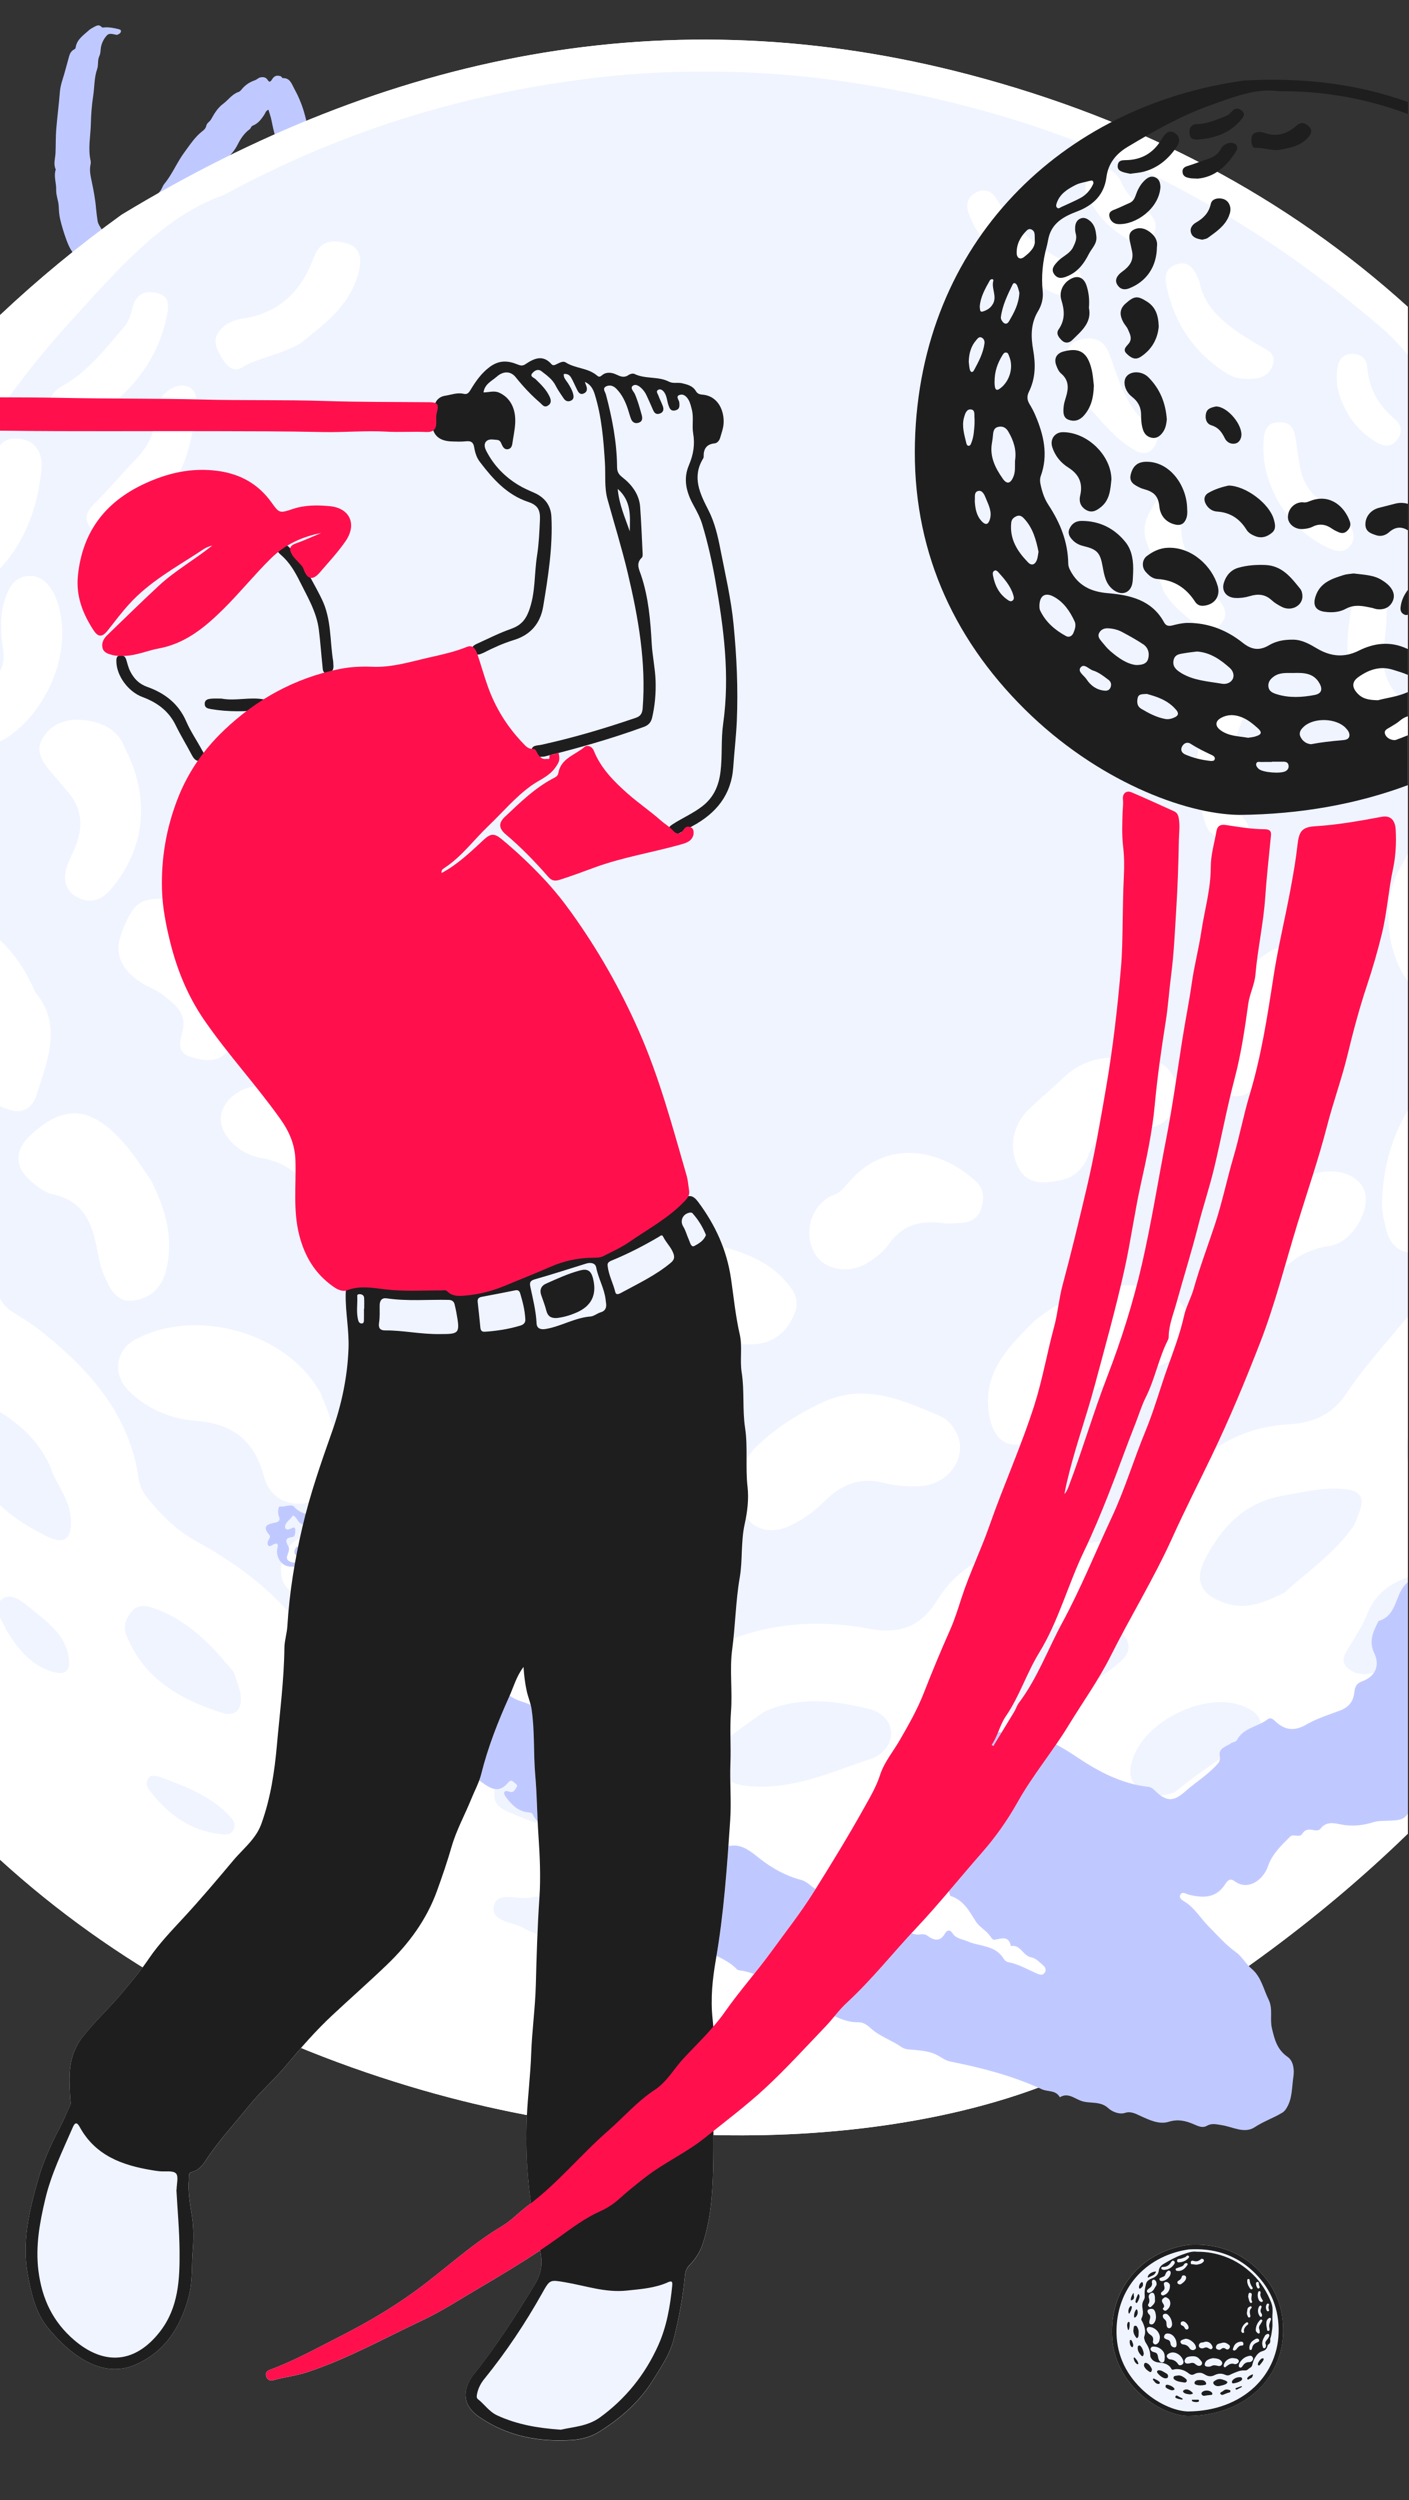 <?xml version="1.0" encoding="UTF-8"?><svg id="celebrity-golf" xmlns="http://www.w3.org/2000/svg" width="620" height="1100" viewBox="0 0 620 1100"><rect x="0" y="0" width="620" height="1100" fill="#333333" stroke="none"/><defs><style>.cls-1{fill:#fff;}.cls-2{fill:#f0f4ff;}.cls-3{fill:#ff104d;}.cls-4{fill:#c0c9ff;}.cls-5{fill:#1e1e1e;}</style></defs><path class="cls-4" d="m118.03,48.3c-1.12.48-1.26,1.46-1.72,2.15-1.34,2.01-2.71,3.92-5.09,4.82-.73.28-.81,1.19-1.37,1.6-2.39,1.75-3.95,4.1-5.26,6.71-1.31,2.63-3.21,4.81-5.47,6.72-2.01,1.7-2.88,4.29-4.56,6.29-2.4,2.86-3.95,6.29-5.91,9.44-.11.17-.15.44-.31.52-2.12,1.13-2.41,3.41-3.36,5.28-1.03,2.03-2.45,3.76-4,5.38-1.82,1.92-2.77,4.39-4.32,6.48-.39.52-.64,1.15-1.19,1.56-1.96,1.47-2.22,3.92-3.32,5.87-1.22,2.17-2.67,4.09-4.47,5.78-.63.59-1.25,1.19-1.87,1.8-2.71,2.68-5.95,2.94-9.43,2.08-.74-.18-1.16-.71-1.54-1.38-1.01-1.78-3.35-2.45-5.04-1.36-2.77,1.78-5.46,1.5-8.09-.15-.88-.56-1.81-.84-2.77-1.15-1.86-.59-2.95-2.27-4.5-3.32-2.88-1.96-4.19-5.08-5.33-8.19-1.02-2.8-1.89-5.68-2.59-8.58-.45-1.88-.61-3.85-.68-5.79-.09-2.51-1.2-4.86-1.12-7.38.1-2.97-1.2-5.92-.18-8.91-1.17-2.4-.23-4.79-.12-7.22.16-3.45.05-6.92.32-10.36.44-5.53,1.18-11.04,1.61-16.57.16-2.01.69-3.91,1.28-5.77,1.04-3.26,1.83-6.58,2.77-9.86.35-1.23.95-2.37,2.18-3.02.33-.17.63-.39.69-.77.48-3.61,3.37-5.41,5.74-7.59.7-.65,1.58-1.13,2.44-1.58,1.03-.54,2.12-1.17,3.19,0,.4.44.96.26,1.46.22,1.97-.14,3.87.24,5.76.7.59.15,1.54.28,1.35,1.14-.16.71-.89,1.19-1.65,1.44-.05.02-.1,0-.15,0-1.49-.14-3.2-1.03-4.38.25-1.63,1.77-2.62,4-2.76,6.47-.05.93-.18,1.82-.58,2.67-.86,1.79-.29,3.8-.94,5.67-1.34,3.82-1.15,7.91-1.75,11.84-.63,4.09-.93,8.25-1.02,12.28-.13,5.36-1.33,10.76-.12,16.14.13.58.09,1.24-.04,1.83-.54,2.48.02,4.9.52,7.26.82,3.93,1.58,7.86,1.91,11.86.16,1.87.43,3.75.69,5.59.22,1.56,1.43,3,2.28,4.45.58.99,1.18,1.87,1.5,3.07.29,1.08,1.23,2.17,1.99,3.15,1.23,1.59,2.24,3.27,3.05,5.09.13.3.22.79.71.55.32-.16.31-.56.11-.81-1.08-1.32-.07-2.3.68-3.05,2.89-2.89,4.85-6.37,6.63-9.98.09-.18.14-.42.29-.54,2.37-1.87,2.89-4.9,4.55-7.23,1.83-2.58,3.54-5.25,5.61-7.65.89-1.03,1.15-2.37,2.01-3.41,3.52-4.27,5.55-9.48,8.84-13.9,2.43-3.26,4.62-6.74,7.93-9.27.76-.59,1.43-1.25,1.67-2.41.23-1.12,1.54-1.73,2.15-2.84,1.37-2.5,2.9-4.99,5.23-6.72,2.29-1.69,3.9-4.26,6.78-5.22.66-.22,1.21-.93,1.7-1.51,1.5-1.77,3.41-2.91,5.55-3.66.92-.32,1.51-1.13,2.56-1.29,1.33-.2,2.29.05,3.02,1.17.59.91,1.08,1.06,1.76-.02.71-1.13,1.58-2.14,3.21-1.8.47.1.88.09,1.16.54.13.2.37.49.55.48,3.17-.16,3.92,2.64,4.97,4.54,1.78,3.21,3.23,6.62,4.3,10.2,1.39,4.65,2.13,9.44,3.36,14.1,1.06,4.05,1.91,8.24,3.87,12.02.56,1.08,1.58,1.85,2.63,2.51.89.56,2,.91,2.01,2.27,0,.29.25.42.54.42.29,0,.48-.17.56-.44.9-3.1,3.47-4.66,5.73-6.65,2.32-2.05,5.15-3.64,6.66-6.6,1.78-3.47,2.97-7.15,4.36-10.76.35-.9.68-1.8,1.59-2.36.37-.23.72-.63.88-1.03,1.01-2.52,2.99-4.29,4.72-6.25,1.69-1.91,4.65-2.47,6.82-1.17.99.59,1.91.77,3.04.61,2.62-.38,4.94.19,6.78,2.31.87,1,2.04,1.62,3.34,2.05,2.13.7,4.15,1.66,6.14,2.72,4.31,2.3,7.82,5.67,11.78,8.43,5.84,4.08,12.46,5.42,19.53,4.28.6-.1,1.19-.31,1.74-.58,2.46-1.21,5.04-1.98,7.76-2.25.94-.09,1.52-.72,2.24-1.19,3.7-2.43,7.33-5.1,11.38-6.83,3.94-1.68,7.33-4.23,11.11-6.13,1.93-.97,3.4-2.57,5.25-3.67,3.95-2.35,7.07-5.82,10.93-8.32,1.83-1.18,3.75-2.01,6-2.02,3.1-.01,5.89-1.69,8.97-1.82,4.44-.19,8.74-1.6,13.21-1.47.25,0,.52.01.76-.06,4.93-1.33,9.96-.44,14.93-.48,3.27-.03,5.83,1.94,7.85,4.49.38.48.76.96,1.19,1.4.49.5.7.99.22,1.61-.47.6-1.06.83-1.74.42-1.26-.77-2.64-1.42-3.72-2.4-2.66-2.41-5.54-3.69-9.27-3.42-4.69.33-9.33.88-13.97,1.64-3.47.57-6.98.86-10.45,1.48-3.87.69-7.26,2.17-10.17,4.92-5.2,4.9-10.93,9.17-16.71,13.36-2.05,1.49-3.99,3.11-6.38,4.11-1.49.62-2.67,1.9-3.85,2.97-3.63,3.3-8.1,4.59-12.63,5.86-2.36.66-4.8.94-7.16,1.64-1.65.49-3.42.53-5.16.27-4.15-.6-8.34-.38-12.52-.75-5.2-.46-10.09-2.01-15.1-3.16-4.38-1.01-7.68-3.73-10.82-6.65-2.56-2.38-5.31-4.26-8.81-4.87-.45-.08-.96-.16-1.3-.43-1.4-1.1-2-.33-2.36.95-.94,3.34-2.45,6.47-3.7,9.7-1.24,3.2-2.56,6.42-4.55,9.29-.23.33-.47.69-.55,1.08-.51,2.31-2.01,3.97-3.59,5.57-.8.8-1.52,1.64-2.11,2.61-.72,1.17-1.68,1.95-3.01,2.57-1.12.52-2.35,1.03-3.33,2.17-1.86,2.17-4.52,1.92-7.08,1.2-.94-.26-1.81-.58-2.45-1.41-.57-.75-1.46-1.11-2.32-1.44-1.8-.67-2.54-.4-3.31,1.34-.66,1.48-2.84,2.72-4.44,2.45-3.75-.65-6.82-2.24-9.45-5.09-1.5-1.63-2.99-3.09-3.69-5.26-.33-1.02-.6-2.08-.79-3.09-.69-3.66-2.23-7.06-2.9-10.75-.48-2.65-1.17-5.34-1.85-7.99-.45-1.77-.74-3.66-1.21-5.47-.29-1.12-.68-2.22-1.05-3.42Z"/><path class="cls-2" d="m619.5,135.03c-53.18-48.22-117.57-82.24-192.42-102.01C293.64-2.24,169.8,23.98,53.49,94.49,34.49,108.21,16.63,122.97,0,138.64v679.52c50.05,45.61,110.68,78.82,180.38,99.78,120.64,36.27,237.41,22.21,298.59-9.12,54.26-29.39,101.17-63.89,140.53-102.1V135.03Z"/><path class="cls-1" d="m23.69,260.94C34.73,284.92,19.53,316.22,0,326.27v-30.98c1.71-2.97,1.89-6.17,1.35-9.69-1.15-7.46-1.47-14.9.94-22.27,1.66-5.07,4.06-9.35,9.92-9.89,5.86-.54,9.03,3.4,11.48,7.5Zm323.6,410.46c5.75-2.65,10.8-6.24,15.27-10.71,7.3-7.29,15.53-11.1,26.27-8.29,5.06,1.33,10.56,1.61,15.83,1.43,12.86-.44,21.43-13.05,16.26-23.39-1.66-3.12-3.92-6.01-7.04-7.35-16.92-7.25-33.65-14.97-52.7-5.78-10.29,4.96-19.73,10.87-27.89,18.67-7.35,7.03-9.24,16.39-7.18,25.91,2.2,10.15,11.64,13.9,21.18,9.5ZM15.93,482.21c4.84-15.43,11.76-31.07-.41-45.7C11.65,427.47,6.62,419.88,0,413.55v73.12c1.53.75,3.23,1.31,4.84,1.78,5.27,1.54,9.56-1.33,11.1-6.24Zm53.3-353.24c-5.74-1.43-9.7.6-11.03,6.87-.64,3.03-1.76,5.9-3.91,8.39-8.1,9.39-15.64,19.27-26.78,25.55-6.4,3.61-7.13,8.82-3.07,15.01,4.15,6.34,8.71,4.46,13.65,1.23,17.28-11.16,30.72-25.35,35.16-46.26.87-4.1,2.13-9.25-4.03-10.78Zm65.36,574.06c5,1.51,9.82,1.25,14.77-.04,17.04-4.41,22.31-2.31,32.95,11.21,6.93,8.81,13.86,18.05,26.25,19.78,12.94,1.81,20.63-7.37,16.25-19.51-1.38-3.81-3.32-7.42-5-11.12-5.91-12.4-13.91-23.97-26.35-29.33-20.23-8.71-41.19-8.37-61.22,2.43-6.23,3.36-8.96,8.63-8.59,15.41.36,6.71,5.13,9.41,10.95,11.16Zm98.24-8.14c5.53,2.1,11.67,3.77,17.41,1.12,18.85-8.72,37.03-6.97,54.75,2.92,5.23,2.92,9.52,1.62,13.81-1.74,9.82-7.71,10.91-19.6,2.25-28.68-17.7-18.56-51.45-28.21-77.5-13.18-8.8,5.01-14.52,12.84-18.58,21.76-3.04,6.68.75,15.12,7.86,17.82ZM12.98,519.08c2.97,2.67,6.54,5.54,10.26,6.34,12.52,2.69,16.99,11.49,19.16,22.64.84,4.29,1.57,8.72,3.26,12.7,2.43,5.73,5.36,12.39,12.97,11.44,7.62-.96,12.75-5.76,14.61-13.88,2.96-12.91.32-24.79-6.65-38.79-2.76-3.87-6.64-10.38-11.53-16-14.87-17.11-26.69-18.03-41.92-3.86-6.55,6.1-6.81,13.43-.16,19.42Zm73.13,106.01c16.28,1.23,25.88,8.69,30.03,24.48,1.85,7.03,7.02,11.78,15.03,12,8.49.23,11.98-5.8,14.69-12.31,5.36-12.85,0-24.45-4.81-36.34-14.37-26.34-54.12-38.04-81.3-23.72-9.02,4.75-10.43,15.53-3.07,22.74,8.2,8.02,18.49,12.32,29.42,13.14ZM7.39,192.92c-3.63-.15-5.91,1.1-7.39,3.11v54.18c11.2-12.16,16.58-27.19,18.25-43.63.74-7.32-2.7-13.33-10.86-13.67Zm162.17,379.91c-9.1,4.84-12.78,11.75-10.09,23.1,2.35,9.93,10.14,9.67,17.83,9.43,2.17-.07,4.36-.48,6.49-.93,12.48-2.67,19.24.02,26.34,10.59,6.62,9.85,17.1,13.55,28.48,10.25,6.1-1.77,8.67-5.77,8.21-11.9-.34-4.49-2.29-8.41-4.67-12.15-13.5-25.03-46.18-42.45-72.59-28.39Zm90.91,12.37c5.13,3.06,10.9,3.63,16.27,1.21,14.92-6.74,29.08-5.3,42.95,2.81,4.24,2.48,8.94,2.57,13.68,2.01,8.44-1,13.47-6.38,16.41-13.69,2.68-6.66-1.83-11.49-5.88-15.74-14.14-14.8-50.68-20.7-69.88-10.79-6.21,5.24-12.91,11.89-17.89,19.82-3.51,5.59-1.33,10.98,4.34,14.37Zm-46.71-114.09c-3.69,3.28-8.62,6.91-6.84,13.5,1.71,6.34,6.5,11.21,12.96,9.91,9.12-1.82,15.55,1.52,22.41,6.47,4.15,3,9.64,3.41,14.15.1,3.61-2.64,4.3-6.85,3.18-11.06-3.62-13.68-32.77-26.06-45.86-18.93Zm-128.96-177c4.55,4,9.96,2.58,16.03.54,1.38-1.41,4.02-3.06,5.16-5.43,5.54-11.5,11.78-22.85,10.36-36.39-.44-4.17-1.4-8.01-4.29-11.16-4.05-4.4-9.12-5.58-14.54-3.56-5.39,2.01-9.88,6.37-8.29,12.07,3.07,11,.36,20.05-5.44,29.25-2.87,4.55-3.82,10.43,1.01,14.68Zm37.56,184.36c-10.85-3.39-22.67,2.51-24.86,11.17-2.09,8.29,6.5,18.04,17.99,19.96,9.31,1.56,16.18,6.29,20.56,14.6,2.94,5.55,6.21,10.85,10.75,15.26,4.17,4.06,9.15,5.48,14.66,3.73,5.79-1.84,7.9-6.62,8.77-12.21,1.01-6.51-1.32-12.3-3.09-16.8-11.24-18.01-25.9-29.81-44.77-35.71Zm-48.05-306.81c-4.05,2.94-6.3,7.14-6.24,12.06.09,8.24-4.11,14.09-9.5,19.62-5.44,5.59-10.42,11.62-15.93,17.14-3.31,3.31-6.4,6.34-3.2,11.21,3.1,4.72,7.57,3.48,11.8,2.13,2.36-.75,4.54-2.05,8.82-4.05,17.9-11.63,24.89-31.05,26.28-53.12.42-6.7-6.24-9.19-12.03-4.99Zm77.98-64.68c-5.77-1.55-11.38-1.46-14.26,6.39-5.27,14.39-15.01,24.41-31.03,26.74-3.8.55-7.19,1.94-9.93,4.84-3.92,4.16-1.95,8.21.26,12.03,1.91,3.31,4.98,7.2,8.91,4.8,7.37-4.49,16.04-5.21,25.88-10.66,9.18-7.58,21.61-15.72,25.69-31.24,1.57-5.99.79-11.21-5.51-12.9ZM29.69,380.56c-1.89,5.5-1.62,10.8,3.93,13.96,5.6,3.19,10.7,1.88,15-3.11,15.21-17.66,17.8-40.23,6.36-62.17-2.8-8.22-10.26-11.82-19.13-12.53-6.84-.55-13.36,1.89-17.01,7.91-3.74,6.16.31,11.25,4.31,15.88,2.24,2.6,4.43,5.25,6.69,7.84,6.48,7.46,6.85,15.73,3.22,24.5-1.07,2.6-2.46,5.08-3.37,7.72Zm54.44,84.53c6.61,1.92,13.21,2.72,17.32-4.66,8.42-15.09,8.03-30.45,2.35-43.96-7.19-12.63-15.05-20.02-28.27-20.91-13.27-.9-16.78.86-21.98,14.78-3.38,9.05-.68,16,8.84,22.14,2.88,1.86,6.34,2.92,9,5.02,5.1,4.03,10.96,7.88,8.96,16.02-1.13,4.61-2.87,9.63,3.77,11.56ZM605.3,194.35c3.15,1.93,6.44,2.8,9.26-.56,2.66-3.18,2.41-6.7-.59-9.19-7.38-6.13-11.63-13.61-12.38-23.27-.26-3.36-2.65-5.64-6.39-5.67-4.25-.03-6.13,2.57-6.73,6.39-1.02,6.44.49,12.41,4.01,18.84,2.69,5.16,7.09,9.95,12.81,13.46Zm-62.17,396.12c5.67.28,5.84-4.56,7.45-8.12,7.14-15.86,14.54-31.47,34.67-34.21,1.52-.21,2.95-.98,3.81-1.28,8.28-4.11,13.98-16.34,11.26-23.18-2.64-6.65-11.57-10.05-21.1-7.48-5.71,1.54-11.3,3.66-16.77,5.93-21.71,9.01-34.95,38.15-27.79,59.99,1.52,4.63,3.19,8.1,8.47,8.36Zm76.37-258.84v-21.52c-.63-.66-1.28-1.3-1.98-1.87-9.04-7.49-9.69-16.61-8.2-27.09,1.01-7.08.94-14.34,1.03-21.53.05-3.69-2.31-5.66-6.01-5.84-3.4-.17-6.14.65-7.26,4.43-6.58,22.19-5.8,43.78,5.26,64.84,4.39,5.18,10.78,7.57,17.15,8.57Zm-87.01,34.42c4.18,3.77,9.14,6.65,14.25,2.94,5.71-4.16,1.25-7.92-1.7-11.63-5.08-6.4-4.46-13.98-3.94-21.51.53-7.63,3.92-14.36,6.39-21.4,1.48-4.23-.25-7.24-4.37-8.97-3.34-1.4-6.09-1.05-8,2.31-10.21,17.99-10.95,36.69-4.17,56.07.46.67.87,1.57,1.55,2.18Zm87.01,65.62v-56.14c-1.01,2.03-2.01,4.04-3.18,5.94-8.53,13.89-6.63,37.34,3.18,50.2Zm0,375.05c-39.36,38.21-86.27,72.71-140.53,102.1-61.18,31.34-177.95,45.39-298.59,9.12C110.68,896.98,50.05,863.77,0,818.16v-106.54c.91,1.83,2.1,3.69,2.79,5.52,4.86,7.86,10.41,15.29,20.06,18.28,5.79,1.79,8.36-.07,7.39-6.31-1.66-10.65-10.28-16.02-17.47-22.11-3.1-2.63-8.49-6.9-12.48-2.92-.11.11-.2.23-.3.35v-42.25c5.82,5.52,12.86,9.8,20.26,13.57,8.22,4.19,11.61,1.14,10.89-7.92-.56-7.14-4.64-12.81-7.61-18.87C19.33,636.52,10.7,627.94,0,621.19v-50c1.26,2.6,3.32,4.76,6.24,6.49,4.57,2.7,9.02,5.69,13.14,9.02,20.75,16.78,37.7,36.11,41.64,63.87.5,3.56,2.13,6.39,4.39,9.14,6.02,7.31,12.63,13.82,21.06,18.42,23.49,12.83,43.35,29.51,56.39,53.44,1.29,2.36,3.58,4.41,5.83,5.98,17.59,12.23,35.36,11.74,54.92,3.37,26.03-11.13,53.04-18.49,79.73-.68,4.3,2.87,7.71,1.15,10.94-1.79,4.86-4.43,9.78-8.71,15.68-11.84,22.84-12.13,47.32-14.72,72.09-10.1,14.28,2.67,23.39-1.02,30.64-12.95,5.49-9.02,13.76-15.17,23.15-20.04,10.32-5.35,21.38-4.75,32.21-4.29,19.72.84,35.31-5.87,46.86-22.07,12.83-18,29.7-29.34,52.38-30.54,10.31-.55,19.01-4.35,24.81-13.08,7.1-10.69,15.6-20.15,23.74-29.99,1.21-1.46,2.43-2.89,3.66-4.29v53.36c-.41,1.85-.63,3.76-.61,5.75.02,1.66.24,3.15.61,4.47v51.14c-7.88,2.67-14.48,7.26-18.09,16.57-1.68,4.34-4.35,8.31-6.71,12.37-2.01,3.46-5.61,7.33-1.86,10.8,3.83,3.54,9.2,3.41,13.88,1.4.78-.59,1.36-.9,1.78-1.35,3.8-4.13,7.38-8.45,11-12.73v85.68Zm-519.54-8.86c-8.44-8.3-19.27-12.31-30.1-16.24-1.1-.4-2.4-.26-3.48-.35-3.39,2.83-1.34,5.53.22,7.48,7.57,9.49,16.89,16.39,29.31,18.03,2.39.32,5.43.93,6.8-1.65,1.6-3.01-.82-5.36-2.75-7.26Zm5.94-52.03c-.41-3.34-1.9-6.55-3-10.12-9.84-12-20.43-23.28-35.91-28.41-3.39-1.12-6.79-1.3-9.34,2.03-2.39,3.11-3.63,6.13-1.94,10.31,7.74,19.18,23.75,28.12,42.05,33.95,6.06,1.93,8.87-1.91,8.14-7.75Zm83.15,59.22c-.38-5.09-1.4-10.57-5.41-13.61-11.03-8.37-23.24-14.93-37.5-15.06-12.58-.12-16.58,7.37-10.23,19.17.59.81,1.41,2.68,2.84,3.76,12.96,9.8,28.02,13.2,43.87,13.4,4.13.05,6.76-3.11,6.43-7.66Zm72.92,37.76c-.64-3.91-3.08-6.13-6.84-6.71-7.41-1.15-14.87-2.61-22.37-1.21-5.45,1.02-14.35-3.08-15.53,4.05-1.06,6.42,8.48,6.68,13.38,9.4,8.55,4.74,17.73,5.94,27.04,1.95,3.26-1.46,4.91-3.82,4.31-7.48Zm24.85-53.21c-1.65-7.29-6.62-12.4-14.12-13.13-10.21-1-20.52-1.16-30.79-1.16-5.93,0-11.75,1.53-17.19,4.06-4.26,1.98-7.1,5.25-7.23,10.09-.13,5.03,3.88,6.79,7.66,8.33,4.9,2,9.81,4.21,14.94,5.39,13.14,3.05,26.38,4.68,37.13.35,7.43-3.9,10.96-7.95,9.61-13.94Zm149.25-39.69c3.28,4.71,8.31,4.44,13.59,3.44,16.2-3.06,29.73-11.3,42.29-21.36,6.73-5.39,6.09-10.94-1.33-15.75-12.7-8.22-23.93-2.42-35.05,3.89-7.12,3.9-14.91,6.93-19.08,14.65-2.68,4.97-3.77,10.29-.42,15.12Zm-120.37,26.25c2.2,7.85,8.7,9.33,15.38,9.78,18.61,1.27,35.29-6.59,52.31-12.19,4.36-1.44,9.36-6.08,8.69-12.19-.56-5.06-5.02-8.52-9.32-9.6-15.54-3.92-31.25-5.68-46.3,1.02-4.46,3.18-8.64,5.93-12.54,9.01-4.55,3.6-10.34,6.64-8.22,14.17Zm32.02,53.49c-14.49-5.84-28.77-3.41-41.77-.39-4.75,2.94-9.19,4.56-7.72,9.84,1.41,5.05,4.24,9.55,10.04,9.84,10.93.54,21.9.54,32.53-2.74,4.03-1.24,7.1-4,9.59-7.26,3.15-4.12,2.71-7.12-2.67-9.28Zm71.61,32.27c-.47-3.24-3.7-3.39-5.91-3.27-9.93.52-19.8.88-29.77-.03-4.97-.45-8.11,3.26-7.92,8.39.19,5.1,4.04,6.98,8.47,6.61,10.92-.92,21.47-3.64,31.64-7.79,1.65-.89,3.79-1.78,3.49-3.9Zm28.3-60.2c-7.57-1.75-15.2-3.33-23.19-2.42-9.27,1.06-16.9,4.71-22.15,12.42-5.11,7.5-2.31,13.06,6.48,14.35,12.52,1.84,23.16-4.04,34.8-7.8,2.19-1.69,4.86-3.38,7.08-5.53,6.33-6.12,5.65-9.01-3.01-11.02Zm56.91,23.33c-2.07-2.8-4.71-2.66-7.45-1.25-4.42,2.28-8.79,4.65-13.18,6.98.04.08.09.16.13.25-3.84,2.04-7.77,3.94-11.49,6.17-1.96,1.17-5.46,1.54-4.8,4.78.52,2.53,3.2,3.71,5.62,4.41,6.57,1.9,27.98-7.44,31.43-13.52,1.55-2.74,1.61-5.29-.26-7.82Zm50.11-67.49c-.93-4.1-5.14-6.15-9.06-7.44-16.21-5.31-41.04,6.89-46.84,22.85-1.83,5.03-2.58,10.11,2.31,13.62,4.78,3.43,10.32,4.21,15.78,1.92,10.23-8.22,20.83-15.4,31.59-22.38,3.02-1.96,7.16-4.42,6.22-8.58Zm40.42-85.43c1.43-1.99,2.17-4.5,3.08-6.83,2.38-6.1.71-9.46-6.26-10.15-9.56-.94-18.7,1.34-27.91,3-16.63,2.99-26.9,14.19-33.99,28.41-4.77,9.58-.73,15.7,9.62,18.88,8.25,2.53,15.36.36,25.62-4.77,8.29-7.89,20.96-16.18,29.83-28.53Zm24.44-121.21v-62.42c-7.01,11.51-10.75,24.77-11.38,39.62-.2,4.59.89,9.37,2.15,13.84,1.32,4.68,4.39,8.3,9.22,8.96Zm-65.15-398.78c-12.34-7.25-24.17-14.81-26.69-28.58-2.33-5.89-4.87-8.81-9.89-7.3-5.12,1.54-5.36,5.64-4.45,9.88,3.51,16.39,12.32,29.16,26.48,38.18,2.99,1.9,6.35,2.44,9.87,2.41,4.75-.03,8.78-1.32,10.42-6.24,1.68-5.06-2.77-6.6-5.74-8.34Zm-122.67,379.82c1.52-4.4,1.42-8.81-2.21-12.18-14.44-13.39-37.33-19.19-54.37-1.45-2.78,2.89-4.93,6.57-9.19,7.72-9.18,4.62-12.56,16.34-7.36,25.48,4.09,7.18,14.96,9.23,23.28,3.98,3.39-2.14,6.9-4.72,9.13-7.95,5.94-8.61,13.94-10.78,23.68-9.47,2.75.37,5.61.09,8.41-.08,4.08-.24,7.25-2.06,8.63-6.07ZM0,180.09c9.22-12.93,19.02-25.45,29.76-37.26,21.24-23.36,41.93-47.75,68.56-56.97,51.11-27.68,101-42.95,153.67-50.36,63.08-8.87,124.63-2.84,185.6,14.6,63.83,18.25,119.54,50.65,169.71,93.58,4.54,3.88,8.56,8.08,12.2,12.5v-21.16c-53.18-48.22-117.57-82.24-192.42-102.01C293.64-2.24,169.8,23.98,53.49,94.49,34.49,108.21,16.63,122.97,0,138.64v41.45Zm573.4,255.91c4.96-2.27,6.48-6.53,3.82-11.72-4.57-8.63-11.18-10.37-19.48-5.04-18.65,11.98-25.55,29-21.4,50.61.96,5,.25,12.07,7.28,12.43,7.47.38,9.6-6.83,12.3-12.31.77-1.56.18-3.73.59-5.54,2.53-11.29,4.55-22.78,16.9-28.42Zm-103.18-274.71c.95,3.92,2.53,7.68,4.25,12.78,7.53,7.44,14.01,17.58,24.43,23.76,2.77,1.64,5.97,2.52,8.46-.57,2.43-3.03,3.03-6.95-.27-9.17-11.62-7.81-14.54-20.53-18.94-32.36-2.4-6.44-7.01-7.63-12.64-6.36-6.65,1.5-6.53,6.75-5.28,11.91Zm25.29-56.41c3.95,2.48,8.2,4.02,11.44-.78,2.96-4.37,1.43-8.42-2.54-11.36-4.55-3.38-8.5-7.07-10.93-12.38-2.43-5.3-6.58-7.81-11.97-4.15-5.07,3.44-5.04,8.13-.99,13.71,3.23,5.85,8.59,10.94,14.99,14.96Zm-31.71,24.19c4.28,1.87,8.91,1.33,11.26-3.62,2.08-4.37-.54-7.45-4.12-9.16-13.56-6.52-24.74-15.52-32.4-28.72-1.79-3.08-4.95-4.99-8.83-3-4.03,2.07-4.91,5.43-3.39,9.51.65,1.75,1.51,3.43,2.57,5.8,8.19,13.15,20.26,22.8,34.92,29.19Zm4.47,344.81c-4.97,4.7-10.21,9.12-15.19,13.81-7.54,7.1-9.33,17.36-5.16,25.61,4.31,8.51,11.57,7.21,18.69,5.98,6.06-1.04,10.29-5.5,12.22-10.7,4.32-11.59,12.5-14.79,23.69-12.84,12.81,2.23,18.36-13.01,13.93-21.89-1.77-3.09-4.19-6.01-7.58-6.6-14.22-2.47-28.55-4.76-40.6,6.63Zm-14.1,160.35c8.81-3.16,16.86-8.26,21.76-15.67,7.04-10.67,17.57-13.31,28.33-16.44,2.1-.61,4.37-.71,6.39-1.48,7.26-2.79,12.27-7.84,12.72-15.81.46-8.1-3.95-13.6-11.35-16.61-3.77-1.54-7.74-2.15-11.85-2.57-12.84-1.31-23.73,4.55-36.22,9.17-2.87,2.13-7.05,4.49-10.29,7.79-10.79,10.98-21.4,21.96-18.41,39.69,1.94,11.48,8.12,15.82,18.92,11.95Zm117.86-428.72c-.87-4.57-1.29-9.22-2.16-13.79-1.21-6.37-5.63-6.55-10.42-5.36-2.61,1.7-3.09,4.05-3.35,6.63-1.99,19.67,10.95,40.87,29.64,48.59,2.81,1.16,5.43,1.5,7.78-.81,2.53-2.5,2.57-5.11,1.15-8.46-2.09-4.95-5.58-8.14-10.23-10.32-7.07-3.31-10.99-8.99-12.41-16.47Zm-34.85,69.07c3.39-3.91,2.02-7.07-.84-10.73-9.53-12.16-21.1-23.67-14.78-41.61.83-2.36-.49-5-3.27-6.04-2.83-1.06-6.17-1.13-7.72,1.44-3.79,6.25-9.08,12.26-6.12,20.61,2.6,7.34,5.1,14.71,7.51,21.68,3.54,6.24,8.72,10.28,13.83,14.38,3.71,2.97,7.44,4.83,11.38.28Z"/><path class="cls-4" d="m619.5,696.01c-.39.4-.78.8-1.16,1.19-4.52,4.71-3.65,13.58-11.71,15.96-.1.03-.15.23-.21.35-2.19,4.42-4.25,8.56-1.68,13.88,2.63,5.44.28,10.24-5.2,12.25-2.3.84-3.28,2.08-3.53,4.53-.4,3.96-2.07,6.79-6.39,8.4-4.95,1.85-10.2,3.49-14.67,6.09-5.69,3.31-9.83,2.43-14.07-1.63-1.09-1.04-2.01-1.45-3.28-.49-4.27,3.23-10.47,3.59-13.31,8.99-.46.88-1.79.83-2.51,1.35-2.06,1.48-5.66,2.25-5.06,5.44.45,2.37-.5,3.29-1.75,4.61-4.03,4.26-9.05,7.33-13.37,11.16-4.72,4.18-7.77,4.83-12.54.51-1.14-1.03-2.03-2.28-3.77-2.47-11.76-1.34-21.87-6.67-31.49-13.14-6.56-4.41-13.32-8.41-21.28-9.59-10.42-1.54-21.06-1.28-31.36-4.13-3.36-.93-7.57,1-10.8-.11-6.11-2.1-8.81,1.41-11.78,5.28-1.19,1.56-2.49,3.04-3.7,4.58-.98,1.24-1.75,2.56-1.14,4.26.97,2.7-.14,4.71-2.3,6.18-2.81,1.92-3.05,4.33-2.11,7.37,1.4,4.51,2.5,9.09,4.56,13.39,1.16,2.41,3.56,4.04,4.01,6.84.92,5.66,4.74,9.8,8.27,13.73,3.91,4.36,10.42,6.33,11.85,13.02.03.13.14.3.24.33,5.68,1.79,8.18,6.54,11.11,11.19,1.55,2.47,4.66,3.98,6.42,6.59.47.71,1.04,1.59,1.92,1.46,2.95-.45,6.23-1.96,7.09,2.81,4.35-.85,5.33,4.41,9.12,4.99,1.86.29,3.54,2.17,5.14,3.52,1,.85,1.5,2.17.51,3.38-.85,1.04-1.99.74-3.09.27-4.24-1.81-8.23-4.25-12.87-5.1-.73-.13-1.57-.8-1.96-1.46-3.58-6.1-10.62-5.35-15.98-7.72-2.33-1.03-4.96-1.07-6.54-3.54-1.09-1.72-2.42-1.41-3.29.1-2.16,3.78-4.81,3.12-7.66,1.05-1-.72-2.03-.83-3.19-.64-2.24.38-4.17-.49-5.88-1.77-8.21-6.13-18.73-7.9-26.86-14.09-3.93-3-8.87-1.76-13.04-3.91-2.36-1.22-3.9-3.45-6.65-4.17-6.78-1.79-12.79-5.12-18.35-9.49-3.58-2.82-7.46-6.22-12.37-5.59-4.02.51-6.19-1.33-7.85-4.12-1.54-2.58-3.55-3.79-6.39-4.14-3.57-.45-6.89-1.82-9.34-4.4-4.07-4.29-7.78-8.91-14.26-9.6-.5-.05-.96-.93-1.35-1.49-5.26-7.56-13.26-11.85-20.39-17.18-5.96-4.45-12.34-8.43-17.76-13.46-4.36-4.05-8.97-7.16-14.53-8.9-2.89-.91-5.44-2.04-7.49-4.4-1.25-1.44-2.74-2.6-5.15-1.88-3.98,1.2-7.37-1.19-7.36-5.33,0-1.98-1.07-2.61-2.15-3.69-5.43-5.44-12.35-9.34-16.5-16.09-1.75-2.85-4-5.03-7.4-5.81-1.26-.29-2.03-1.21-2.86-2.27-4-5.11-6.69-11.8-14.47-12.6-.34-.04-.9-.44-.93-.71-.37-4.08-4.02-4.02-6.57-4.8-3.61-1.1-5.14-2.65-3.29-6.32.47-.93.67-1.93-.32-2.65-.91-.67-1.87-.31-2.79.13-2.2,1.05-2.02,2.79-1.34,4.65.37,1.01.51,1.96-.71,2.47-1.77.74-3.59.53-5.39.14-.62-.13-.96-.87-.56-1.31,2.67-2.88.81-6.89,2.62-10.01,1.06-1.83.96-3.45-1.9-2.89-1.33.26-2.4.27-1.98-1.5.7-2.9-1.44-3.87-3.22-5.27-3.21-2.53-7.81-2.12-10.72-5.63-1.24-1.49-4.2.14-6.43-.18-.55-.08-1.08,2.87-.26,4.58.66,1.39-.27,2.24-1.46,2.47-3.39.67-6.37,1.33-2.79,5.54.73.86-.34,1.79-.66,2.69-.46,1.28.14,2.73,1.46,1.95,4.3-2.56,2.53.94,2.53,2.42.02,3.59,2.35,6.71,6.02,6.81,3.07.09,5.69,1.23,8.49,2.07,1.93.58,3.54,1.46,3.75,3.47.24,2.39-1.79,2.43-3.48,2.63-.73.09-1.4.41-1.58,1.18-.07.31.3,1.05.39,1.04,3.46-.45,5.5,2.22,8.16,3.55,1.17.58,3.36-1.11,3.68,1.44.2,1.59-.58,3.03-1.7,4.17-1.44,1.48-1.12,2.6-.1,4.39,1.61,2.81,4.88,4.4,5.65,7.63,1.66,6.93,8.52,9.68,12.05,15.17,1.28,1.98,6.7,1.04,4.54,6.04,2.68,1.84,3.69,5.1,6.13,7.19,1.75,1.5,2.27,4.46,5.05,4.73,2.34.23,3.34,1.69,4.28,3.52,1.46,2.85,3.24,4.39,6.03,1.19,1.11-1.27,2.93-.73,4.39-1.18,1.47-.45,3.06-.11,3.55,1.4.57,1.79-1.24,1.74-2.34,2.21-4.05,1.72-4.05,3.68-1.14,7.06,2.88,3.35,6.71,5.43,9.77,8.45,3.3,3.25,6.62,6.4,10.58,8.92,3.35,2.14,6.12,2.42,8.96-.6.78-.83,1.59-2.32,3.05-.85.63.63,2.02,1.12,1.2,2.29-.71,1.02-1.18,2.63-3.22,1.87-2.08-.78-2.84.36-1.65,2.06,2.36,3.37,5.17,6.35,9.55,7.01.99.15,2.07,0,2.54,1.05,2.16,4.82,8.28,6.53,9.5,12.1.1.47.64.96,1.1,1.22,7.71,4.48,13.79,11.25,21.93,15.22,3.65,1.78,7.16,4.59,9.9,7.31,2.63,2.61,5.09,4.73,8.44,6.06.73.29,1.35.96,1.92,1.55,4.18,4.39,7.62,9.78,14.53,10.41.73.07,1.5.78,2.08,1.36,5.84,5.81,14.68,6.85,20.4,12.84.34.35,1.03.44,1.57.52,6.36.87,11.57,4.16,16.15,8.3,2.51,2.26,5.27,3.41,8.34,3.35,3.16-.06,5.36,1.29,7.36,3.32.9.91,1.75,1.8,2.98,2.25,5.62,2.05,10.67,5.74,17.07,5.54,1.98-.06,3.78,1.16,5.24,2.51,4.03,3.73,9.32,5.35,13.74,8.43,1.62,1.13,3.6,1.06,5.59,1.22,3.65.3,7.65.82,10.67,2.63,1.76,1.06,3.32,2.13,5.35,2.53,13.75,2.74,27.26,6.25,40.08,12.15,2.62,1.21,6.2.28,7.94,3.54,3.53-2.2,6.41.52,9.3,1.56,3.93,1.43,8.5-.16,12.19,3.38,1.04.99,4.36,2.87,7.23,1.92,2.47-.81,4.52.33,6.77,1.36,3.88,1.78,8.24,3.86,12.35,2.58,4.21-1.32,7.58-.44,11.17,1.1,1.84.79,3.78,1.76,5.64.67,2.22-1.29,4.23-.66,6.48-.33,4.88.72,10.05,3.94,14.64.91,3.88-2.56,8.2-4,12.09-6.36.58-.35,1.12-.88,1.51-1.45,3-4.3,2.66-9.42,3.39-14.27.51-3.37-.02-7.07-2.53-8.83-4.62-3.24-5.7-7.49-6.9-12.56-1.01-4.25.55-8.55-1.47-12.66-2.3-4.68-3.27-10.1-7.53-13.62-2.6-2.15-4.17-5.34-6.81-7.22-4.54-3.24-8.15-7.45-12-11.3-3.51-3.51-6.04-8.02-10.41-10.81-1.13-.72-2.9-1.64-2.08-3.19.85-1.61,2.52-.31,3.79,0,6.24,1.52,12.01,1.6,15.97-4.69.94-1.49,2.13-2.76,4.11-1.26,5.68,4.31,12.52-.3,14.69-6.58,1.87-5.42,5.85-9.15,9.73-13,1.49-1.48,4.04.78,5.4-1.36,1.19-1.87,2.85-1.99,4.79-1.55,1.12.25,2.52.27,3.19-.61,2.47-3.23,5.77-2.53,8.87-1.89,4.98,1.03,9.76.49,14.51-.99,2.04-.63,4.1-.5,6.18-.63,3.22-.2,6.97.18,8.86-3.13v-101.91Zm-482.24-21.36c-3.06.92-2.96,5.36-6.61,5.87-.46.06-2.71,3.4.84,4.3,2.01.51,1.31,1.46.14,2.1-1.43.78-3,.73-4.43-.1-1.52-.88-.88-2.14-.47-3.34.37-1.08.72-2.22.12-3.27-1.19-2.09-1.53-3.54,1.64-3.95,1.56-.2,1.41-1.87,1.44-3.13.01-.57-.14-1.11-.9-1.11-.63.27-1.25.65-1.91.81-.96.23-1.78-.17-1.68-1.24.2-2.04,2.27-2.92,3.22-4.56.47-.8,1.76.89,2.3,1.79,1.37,2.29,3.76,2.16,5.88,2.74.79.21,1.74.42,1.92,1.39.21,1.09-.74,1.47-1.51,1.7Z"/><g id="main-golfer"><path class="cls-2" d="m608.12,359.34c-9.74,1.8-19.47,3.57-29.39,4.17-5.83.35-7.13,2.27-7.78,8.09-.73,6.53-1.87,13.03-3.06,19.5-2.38,12.86-5.51,25.58-7.5,38.53-2.69,17.47-5.37,34.95-10.49,51.96-2.72,9.04-4.45,18.37-7.12,27.43-2.92,9.91-4.98,20.03-8.24,29.86-3.09,9.34-6.59,18.55-9.27,28.04-1.17,4.12-3.37,7.97-4.29,12.12-1.72,7.77-4.58,15.21-7.23,22.6-3.33,9.28-5.94,18.8-9.73,27.97-5.2,12.58-9.07,25.65-14.89,38.06-7.23,15.42-13.58,31.23-21.73,46.25-6.38,11.77-10.98,24.51-19.14,35.34-.85,1.12-1.24,2.58-1.98,3.8-3.04,5.06-6.14,10.07-9.21,15.1-.24-.16-.49-.32-.74-.48,2.7-3.9,3.56-8.72,6.22-12.6,6-8.76,9.14-18.97,14.7-28.01,8.54-13.9,12.63-29.9,19.7-44.57,3.84-7.96,7.27-16.21,10.55-24.49,4.18-10.53,7.92-21.22,12.09-31.75,1.53-3.86,2.74-7.92,4.59-11.62,4.07-8.1,5.64-17.14,9.74-25.19.2-.38.3-.85.31-1.29.02-5.17,2.03-9.89,3.37-14.75,3.12-11.32,6.67-22.55,9.55-33.89,2.18-8.6,5.03-17.03,7.1-25.67,3.13-13.05,5.55-26.26,8.97-39.24,2.86-10.83,4.5-21.92,6.03-33.01.6-4.37,2.77-8.39,3.16-12.81.97-11.3,3.5-22.39,4.29-33.73.63-9.2,1.65-18.39,2.56-27.57.23-2.26-1.11-2.65-2.81-2.67-5.75-.07-11.4-.98-17.06-1.87-2.3-.36-3.7.4-4.11,2.66-.95,5.31-2.53,10.56-2.52,15.97,0,9.67-2.76,18.89-4.16,28.34-1.12,7.5-3.09,14.89-4.14,22.34-1.2,8.49-2.92,16.89-4.25,25.34-2.26,14.43-4.22,28.91-7.02,43.28-3.59,18.44-6.51,37.02-10.71,55.34-3.86,16.84-9.05,33.31-15.28,49.47-6.02,15.6-10.71,31.7-16.62,47.35-.56,1.51-1.04,3.03-2.2,4.26.56-3.26,1.34-6.44,2.14-9.61,3.25-12.78,7.7-25.22,11.12-37.97,4.56-16.99,9.3-33.89,13.11-51.08,2.8-12.57,4.48-25.31,7.27-37.88,2.54-11.41,5-22.9,6.09-34.69,1.14-12.22,2.88-24.43,4.82-36.6,1.08-6.82,1.52-13.78,2.41-20.63,1.25-9.63,1.64-19.27,2.24-28.92.63-9.98.96-19.96,1.13-29.95.05-2.96.48-5.91.13-8.87-.2-1.63-.38-3.35-2.19-4.16-6.23-2.79-12.42-5.68-18.71-8.33-2.36-1-4.1.54-3.82,3.14.22,1.99-.09,3.93-.16,5.9-.16,4.92-.34,9.9.24,14.76.53,4.4.55,8.73.33,13.1-.34,6.81-.42,13.65-.54,20.45-.11,6.58-.16,13.22-.73,19.73-1.52,17.64-3.53,35.25-6.53,52.71-2.56,14.87-5.13,29.75-8.59,44.44-3.36,14.23-6.78,28.45-10.58,42.57-1.62,6.04-2.09,12.34-3.74,18.43-3.08,11.37-5.06,23.02-8.64,34.27-5.74,18.04-13.58,35.29-19.8,53.14-3.73,10.69-8.75,20.88-12.25,31.68-1.56,4.79-3.05,9.63-5.13,14.28-4.06,9.12-7.89,18.35-11.52,27.65-2.82,7.21-6.65,13.94-10.47,20.56-2.94,5.1-6.92,9.81-8.72,15.37-1.73,5.35-4.5,9.96-7.16,14.74-6.98,12.49-14.45,24.69-22.05,36.81-5.73,9.14-12.39,17.61-18.73,26.33-6.54,9-13.97,17.29-20.34,26.39-1.59,2.27-3.32,4.43-5.12,6.51-.09-1.16-.2-2.32-.33-3.48-.94-8.63-.05-17.37,1.45-25.95,3.53-20.32,4.94-40.85,6.31-61.38.56-8.36-.22-16.72.1-25.05.29-7.57-.33-15.13.25-22.72.68-9.09-.69-18.4.53-27.38,1.42-10.46,1.5-21.03,3.3-31.44,1.35-7.8.47-15.82,2.19-23.63,1.18-5.37,1.88-10.98,1.26-16.4-.99-8.65.23-17.33-1.08-25.98-1.22-8.03-.22-16.29-1.5-24.34-.89-5.6.38-11.33-.86-16.77-1.85-8.05-2.63-16.3-3.82-24.39-1.88-12.82-6.92-23.71-14.44-33.83-1.51-2.03-2.8-2.84-4.38-2.53.36-.74.49-1.51.34-2.46-.34-2.28-.51-4.62-1.14-6.83-6.17-21.34-11.86-42.76-20.88-63.24-8.21-18.67-18.16-36.15-30.03-52.62-3.65-5.07-7.63-9.98-11.91-14.53-5.78-6.17-11.93-11.99-18.46-17.39-3.23-2.67-4.87-2.66-7.94.19-5.78,5.35-11.44,10.86-18.56,14.65-.24-1.23.56-1.78,1.24-2.23,7.58-4.94,12.85-12.27,19.27-18.4,6.27-5.99,11.84-12.68,18.97-17.82,3.5-2.52,7.72-3.99,10.46-7.79,1.87-2.59,2.18-3.43,1.64-6.14-.03-.16-.07-.27-.13-.35,12.68-3.29,25.25-6.99,37.57-11.5,1.87-.68,3.1-1.87,3.58-3.94,1.26-5.38,1.73-10.76,1.55-16.32-.18-5.53-1.42-10.9-1.71-16.41-.55-10.11-1.4-20.22-4.64-29.93-.87-2.62-2.45-5.27.31-7.84.43-.4.36-1.47.33-2.23-.33-6.7-.59-13.4-1.08-20.1-.4-5.56-3.75-9.86-7.77-12.97-2.09-1.62-2.37-2.88-2.39-4.91-.11-10.75-2.15-21.2-4.88-31.56-.31-1.15-1.67-2.63-.02-3.52,1.51-.82,3.17-.44,4.52.91,2.66,2.66,4.15,5.93,5.27,9.42.41,1.26.74,2.54,1.21,3.78.58,1.54,1.7,2.36,3.36,1.84,1.82-.57,1.8-2.03,1.37-3.52-.87-3.06-1.69-6.15-2.97-9.09-.53-1.2-2.33-2.72-.83-3.72,1.42-.96,3.11.44,4.25,1.69.66.72,1.21,1.58,1.64,2.45,1,2.09,1.9,4.21,2.83,6.33.57,1.31,1.28,2.39,2.97,1.84,1.81-.6,1.95-1.94,1.38-3.46-.59-1.54-1.36-3.01-1.91-4.56-.29-.82-1.32-1.92.06-2.54.99-.45,1.93.31,2.52,1.14,1.18,1.68,1.22,3.75,1.85,5.62.46,1.4,1.01,2.8,2.95,2.37,2.04-.45,2-1.82,1.83-3.56-.1-1.07-1.85-2.67.27-3.31,1.62-.49,2.88.69,3.75,2.12.82,1.35,1.11,2.85,1.5,4.35.92,3.48,0,7.09.59,10.47.87,5.03.06,9.5-1.89,14.09-2.57,6.07-1.09,11.86,1.95,17.39,1.54,2.8,3.03,5.59,3.97,8.68,2.41,8.02,4.23,16.15,5.7,24.42,3.73,20.95,6.5,41.9,3.47,63.22-.99,6.98-.29,14.08-1.16,21.09-.76,6.17-2.96,11.32-8.08,15.25-4.07,3.13-8.74,5.11-12.97,7.87-.53.34-1.11.74-1.45,1.24-1.19-.99-2.53-1.84-3.68-2.86-4.78-4.24-10.09-7.84-14.85-12.06-6.01-5.33-11.69-11.07-14.76-18.79-.76-1.9-2.9-2.6-4.08-1.58-4.08,3.54-10.38,4.95-11.5,11.45-.16.96-.74,1.55-1.58,1.98-8.47,4.33-15.14,10.86-21.96,17.32-2.84,2.69-2.75,5.05.34,7.66,6.74,5.71,12.88,12.01,18.68,18.66,1.47,1.69,2.78,2.11,5.13,1.37,5.26-1.67,10.4-3.63,15.57-5.51,12.05-4.37,24.71-6.42,37.01-9.82,2.85-.79,5.6-1.47,6.29-4.65.15-1.48-.05-2.6-1.28-3.16.3-.16.6-.31.9-.48,10.35-5.59,17.05-13.66,17.88-25.87.46-6.78,1.28-13.52,1.57-20.34.62-14.23-.05-28.37-1.43-42.5-1.08-11.19-3.67-22.11-5.81-33.12-1.14-5.84-2.49-11.7-5.2-17.01-3.79-7.42-7.42-14.67-2.34-22.92.11-.18.19-.42.18-.63-.11-3.42,1.14-5.59,4.88-5.98,1.21-.12,2.05-1.29,2.41-2.52.55-1.9,1.24-3.8,1.43-5.75.54-5.34-1.91-12.6-9.41-13.17-1.24-.09-2.12-.49-2.71-1.5-1.36-2.34-3.65-2.91-6.07-3.5-1.94-.47-3.94.26-5.82-.71-4.76-2.44-10.4-1.05-15.22-3.42-.63-.31-1.87,0-2.52.48-1.97,1.4-3.66.64-5.49-.22-2.1-.99-4.47-1.18-6.21.33-1.29,1.12-1.71.53-2.59-.17-3.93-3.1-9.29-2.8-13.45-5.49-1.04-.67-2.57.13-3.78.71-.81.39-1.69.93-2.42.09-3.83-4.37-7.72-2.51-11.46,0-1.36.91-2.27.62-3.58.08-4.17-1.69-8.02-1.9-12.09,1.11-3.7,2.74-6.11,6.22-8.39,9.97-.72,1.2-1.39,2.29-3.06,1.89-2.8-.67-5.45.39-8.14.82-2.16.34-3.61,1.47-4.41,3.22-.63-.26-1.54-.35-2.81-.37-15.18-.14-30.37-.04-45.56-.53-18.04-.59-36.1-.17-54.16-.64-20.69-.55-41.41-.3-62.11-.74-8.97-.19-17.94-.2-26.91-.23v14.67c1.17.01,2.34.02,3.5.03,29.63.37,59.27.1,88.91.18,16.63.04,33.25.05,49.87.41,9.25.21,18.48-.72,27.69-.19,5.83.34,11.64-.11,17.46.16,1.44.07,2.49-.16,3.22-.7,1.09,3.11,3.79,4.71,8.11,4.86,2.09.07,4.21.16,6.28-.06,2.17-.24,3.25.39,3.61,2.64.36,2.29,1.07,4.55,2.5,6.42,5.71,7.51,11.85,14.47,21.26,17.61,4.07,1.36,5.37,3.42,5.17,7.8-.23,5.27-.45,10.58-1.27,15.78-1.29,8.11-.61,16.45-3.61,24.41-1.57,4.19-3.82,6.45-7.92,7.89-5.16,1.82-10.09,4.32-15.08,6.6-.67.31-1.37.73-1.74,1.3-.66-.36-1.49-.42-2.53,0-5.28,2.15-10.76,3.33-16.3,4.59-8.37,1.9-16.58,4.53-25.32,4.15-4.86-.21-9.71.04-14.47,1-1.04.21-2.08.44-3.1.68.4-.59.56-1.38.47-2.33-.05-.55-.06-1.1-.09-1.65-1.51-9.14-.71-18.59-4.99-27.4-1.56-3.21-3.28-6.33-5-9.45,1.18.22,2.56-.58,4.13-2.42,3.86-4.51,7.94-8.83,11.31-13.76,5.04-7.34,1.94-14.52-7.04-15.36-5.47-.51-10.96-.53-16.35,1.29-5.7,1.92-5.85,1.8-9.25-2.94-5.8-8.09-13.65-12.47-23.45-13.84-11.55-1.61-22.25.85-32.67,5.74-17.21,8.07-27.09,21.21-29.03,40.27-.92,8.96,2.08,16.69,6.8,23.95,2.12,3.26,3.88,3.3,6.36.16,3.13-3.97,6.16-8,9.59-11.74,8.69-9.49,19.82-15.67,30.42-22.56,1.61-1.04,3.15-2.38,5.98-3-8.15,6.45-16.48,11.13-23.43,17.57-7.74,7.16-15.26,14.56-22.85,21.88-1.57,1.52-2.59,3.48-2.03,5.64.52,2.03,2.5,2.59,4.36,3.07.85.21,1.71.32,2.57.37-.82.48-.86,1.48-.85,2.48.08,6.18,5.11,13.27,11.48,15.64,6.44,2.39,11.55,6.09,14.63,12.43,2.17,4.44,4.77,8.66,7.06,13.04.71,1.34,1.53,2.42,2.68,2.6-3.57,5.17-6.56,10.76-8.91,16.84-5.03,13-7.24,26.32-6.83,40.06.24,7.66,1.72,15.25,3.58,22.77,3.06,12.4,7.84,23.99,15.07,34.49,10.35,15.01,22.76,28.43,33.33,43.28,4.06,5.71,6.51,11.36,6.73,18.4.35,10.93-1.14,21.88,1.67,32.84,2.42,9.48,7,16.98,14.85,22.56,1.65,1.17,3.68,2.29,5.66,1.83-.03.49-.05,1.04-.06,1.65-.13,7.97,1.54,15.75,1.25,23.83-.48,12.75-3.1,24.89-7.29,36.72-4.88,13.78-9.67,27.59-13,41.82-3.36,14.35-5.73,28.89-6.62,43.65-.2,3.17-1.26,6.31-1.3,9.47-.17,14.33-2.02,28.51-3.29,42.75-1.06,11.77-2.77,23.35-6.79,34.53-.95,2.65-2.27,4.86-4.03,7.06-2.62,3.28-5.75,6.07-8.43,9.27-7.2,8.61-14.46,17.18-22.07,25.41-5.29,5.71-10.68,11.33-15.05,17.78-3.82,5.62-8.18,10.82-12.57,15.95-5.49,6.42-11.73,12.18-16.91,18.9-1.23,1.6-2.15,3.31-2.97,5.12-3.19,7.02-2.53,14.42-2.12,21.8.05.86.41,1.71,0,2.59-1.61,3.49-3.06,7.07-4.87,10.46-3.84,7.23-7.14,14.8-9.34,22.54-3.86,13.61-7.2,27.54-4.44,41.92,1.63,8.54,3.48,16.96,9.48,23.94,3.7,4.3,7.6,8.25,12.23,11.44,7.76,5.35,16.39,7.82,25.27,4.07,13.27-5.6,20.25-16.67,23.81-30.26,1.73-6.59,1.19-13.34,1.76-20,.42-4.84.45-9.82-.29-14.78-.82-5.52-1.94-11.08-1.42-16.74.11-1.14-.34-2.74,1.21-3.1,3.79-.87,5.44-4.01,7.32-6.76,5.35-7.84,11.78-14.79,17.71-22.15,5.19-6.44,11.47-11.86,16.77-18.23,6.33-7.61,12.85-15.09,20.11-21.86,7.97-7.43,16.16-14.63,24.02-22.18,9.63-9.25,17.46-19.84,22.04-32.51,2.32-6.42,4.53-12.87,6.43-19.45,2.1-7.29,5.82-13.98,8.66-21,1.47-3.64,3.44-7.23,4.37-10.98,2.92-11.72,7.3-22.86,12.22-33.81,2.01-4.47,3.28-9.3,6.41-13.29.24,3.72.67,7.3,1.47,10.83.57,2.57,1.65,4.96,2.05,7.63,1.49,9.74.8,19.56,1.66,29.33.76,8.64.78,17.33,1.37,25.99.63,9.34,1.07,18.72.44,28.01-.88,12.72-1.25,25.46-1.58,38.19-.26,10.12-1.7,20.13-2.04,30.23-.31,9.23-1.48,18.44-1.91,27.67-.6,12.79.02,25.5,1.8,38.07-.45.35-.92.7-1.38,1.04-3.89,2.88-7.24,6.58-11.37,9.03-13.77,8.19-25.35,19.27-38.25,28.62-10.5,7.62-21.53,14.04-33,19.87-10.1,5.13-20.02,10.66-30.68,14.62-1.32.49-2.37,1.24-1.83,2.96.51,1.61,1.73,2.07,3.12,1.69,4.98-1.39,10.14-1.94,15.08-3.57,17.64-5.84,33.81-14.9,50.52-22.76,8.77-4.12,16.85-9.45,25.19-14.33,9-5.28,17.93-10.64,26.58-16.41,1.29,5.75.66,10.22-2.62,15.59-8.17,13.36-16.54,26.49-26.32,38.74-4.39,5.48-6.51,12.97,2.16,18.94,12.38,8.52,25.98,11.05,40.47,10.21,4.19-.24,8.49-1.25,12.25-3.61,9.56-5.97,17.88-13.23,23.84-22.9,3.51-5.7,7.38-11.22,9.04-17.88,2.31-9.21,4.08-18.51,4.95-27.95.17-1.83.68-3.25,2.03-4.64,2.54-2.61,4.54-5.62,5.72-9.16,3.55-10.58,4.34-21.58,4.66-32.58.17-5.76.16-11.53.13-17.3,7.72-6.13,15.55-12.16,22.77-18.85,9.27-8.58,17.78-17.98,26.53-27.11,3.19-3.33,5.86-7.2,9.24-10.32,11.11-10.24,20.44-22.11,30.76-33.08,9.93-10.56,19.01-21.92,28.59-32.81,6.11-6.96,11.38-14.35,15.94-22.5,6.59-11.78,15.37-22.21,22.43-33.81,6.16-10.13,13.17-19.85,18.48-30.42,8.78-17.5,19.06-34.2,27.15-52.09,5.52-12.2,11.63-24.16,17.44-36.25,7.78-16.18,14.67-32.73,21.16-49.47,6.66-17.17,11.11-35.02,16.51-52.58,4.4-14.29,9.28-28.43,13.01-42.93,2.7-10.54,6.47-20.81,9.03-31.39,2.45-10.17,5.13-20.26,8.43-30.17,2.54-7.63,4.78-15.33,6.67-23.12,2.25-9.3,2.84-18.92,4.85-28.3,1.22-5.71,1.51-11.59,1.18-17.42-.24-4.27-2.51-6.22-6.02-5.57Z"/><path class="cls-5" d="m230.39,733.36c-3.12,4-4.4,8.83-6.41,13.3-4.93,10.95-9.3,22.1-12.22,33.81-.94,3.76-2.91,7.34-4.38,10.98-2.84,7.02-6.56,13.71-8.66,21-1.89,6.57-4.11,13.03-6.43,19.44-4.58,12.68-12.41,23.27-22.04,32.52-7.86,7.55-16.05,14.74-24.01,22.18-7.26,6.77-13.79,14.25-20.12,21.86-5.3,6.37-11.58,11.79-16.77,18.23-5.93,7.36-12.37,14.31-17.72,22.15-1.88,2.75-3.53,5.9-7.32,6.76-1.56.36-1.11,1.95-1.21,3.1-.52,5.66.59,11.22,1.42,16.75.74,4.96.7,9.95.29,14.78-.57,6.66-.02,13.42-1.75,20.01-3.56,13.58-10.53,24.65-23.81,30.25-8.89,3.75-17.52,1.28-25.27-4.07-4.63-3.19-8.53-7.15-12.23-11.45-6-6.97-7.85-15.39-9.48-23.94-2.75-14.39.58-28.31,4.45-41.92,2.2-7.74,5.5-15.32,9.34-22.54,1.81-3.39,3.25-6.98,4.87-10.47.4-.87.04-1.72,0-2.59-.41-7.37-1.07-14.77,2.12-21.8.82-1.81,1.74-3.52,2.97-5.12,5.18-6.72,11.42-12.48,16.91-18.9,4.39-5.14,8.75-10.33,12.56-15.95,4.38-6.46,9.76-12.06,15.05-17.78,7.62-8.23,14.87-16.81,22.08-25.41,2.69-3.21,5.81-5.99,8.43-9.28,1.76-2.2,3.08-4.41,4.03-7.06,4.02-11.18,5.73-22.76,6.78-34.53,1.27-14.24,3.12-28.42,3.29-42.74.04-3.16,1.11-6.3,1.3-9.48.89-14.75,3.26-29.3,6.62-43.65,3.33-14.23,8.12-28.04,13-41.82,4.19-11.83,6.81-23.97,7.29-36.72.3-8.07-1.38-15.86-1.25-23.83.09-5.23.78-6.05,5.84-5.32,14.31,2.07,28.66,2.49,43.12,1.75,7.52-.38,14.83-1.86,22.25-2.68,2.54-.28,3.7-2.03,5.5-3.08,3.86-2.25,8.13-3.37,12.39-4.38,4.62-1.09,9.07-2.7,13.59-4.06,2.81-.85,5.55-1.44,8.42-.63,1.04.29,1.82.11,2.77-.44,7.23-4.2,14.48-8.39,21.8-12.45,4.72-2.61,7.69-7.18,11.96-10.28,3.3-2.4,5.11-2.24,7.49.96,7.52,10.12,12.56,21,14.44,33.83,1.18,8.09,1.97,16.33,3.82,24.39,1.25,5.44-.02,11.17.86,16.77,1.28,8.05.28,16.31,1.49,24.34,1.31,8.66.09,17.33,1.09,25.98.62,5.42-.08,11.03-1.26,16.4-1.72,7.81-.84,15.83-2.19,23.63-1.8,10.4-1.88,20.97-3.3,31.43-1.21,8.98.16,18.29-.53,27.38-.58,7.6.04,15.15-.25,22.72-.32,8.33.46,16.68-.1,25.05-1.38,20.54-2.78,41.06-6.31,61.38-1.49,8.58-2.39,17.32-1.45,25.95,1.07,9.83.91,19.58.57,29.41-.44,12.42.04,24.87-.32,37.3-.32,11-1.11,22-4.66,32.58-1.19,3.54-3.19,6.55-5.73,9.16-1.35,1.38-1.86,2.81-2.03,4.64-.87,9.45-2.64,18.75-4.94,27.95-1.67,6.66-5.53,12.18-9.04,17.88-5.97,9.67-14.28,16.93-23.84,22.9-3.77,2.35-8.06,3.37-12.25,3.61-14.49.84-28.1-1.69-40.47-10.21-8.67-5.96-6.54-13.46-2.16-18.94,9.79-12.24,18.16-25.37,26.33-38.73,3.38-5.53,3.95-10.11,2.49-16.12-4.62-19.13-6.6-38.6-5.67-58.29.43-9.23,1.6-18.43,1.91-27.66.34-10.11,1.78-20.12,2.04-30.24.33-12.73.7-25.46,1.57-38.19.64-9.29.2-18.67-.44-28.01-.59-8.66-.61-17.36-1.37-25.99-.86-9.76-.18-19.6-1.66-29.33-.41-2.66-1.49-5.05-2.06-7.62-.79-3.53-1.22-7.1-1.46-10.83Zm-152.77,230.05s.05,0,.08,0c0-2.49.98-5.92-.27-7.21-1.32-1.37-4.75-.7-7.26-.95-1.09-.11-2.18-.29-3.27-.47-13.13-2.15-24.97-6.45-31.85-19.05-1.02-1.87-1.96-2.26-2.98.09-4.51,10.38-9.53,20.58-12.15,31.66-2.46,10.37-4.37,20.72-3,31.62,1.55,12.32,6.34,22.42,15.82,30.51,13.2,11.25,26.8,10.13,37.62-3.77,8.21-10.55,8.75-22.98,8.65-35.45-.07-9-.9-17.99-1.39-26.98Zm169.27,105.53c5.29-1.25,11.7-1.45,17.18-5.44,11.39-8.31,19.85-18.92,25.59-31.69,3.73-8.32,5.24-17.23,6.14-26.24.12-1.2.14-2.39-1.71-1.55-5.82,2.66-12.09,3.06-18.33,3.73-9.33,1-18.07-2.14-27.03-3.65-6.78-1.14-6.75-1.3-10.17,4.81-7.43,13.26-15.85,25.86-25.42,37.68-1.54,1.9-2.68,4.02-3.18,6.45-.18.88-.43,1.87.35,2.48,2.92,2.29,4.92,5.51,8.52,7.16,8.66,3.98,17.78,5.59,28.06,6.28Zm-53.25-482.01c8.62.01,8.86-.28,7.12-9.78-.2-1.08-.46-2.15-.7-3.22-.31-1.37-1.19-2-2.59-2.04-9.08-.2-18.19.67-27.26-.68-2.27-.34-3.13,1.02-3.15,3.16-.02,2.52.14,5.09-.26,7.55-.4,2.41.55,3.42,2.66,3.4,7.8-.08,15.46,1.73,24.19,1.61Zm73.72-30.09c.47,4.22,2.45,7.74,3.38,11.59.38,1.59,1.83.76,2.74.27,7.41-4.02,15.06-7.63,21.62-13.08,1.51-1.26,1.89-2.37,1.19-4.23-1.02-2.75-3.22-4.71-4.46-7.28-.57-1.19-1.31-.32-1.89.02-6.53,3.85-13.25,7.31-20.25,10.22-1.2.5-2.58.95-2.32,2.5Zm-.62,16.96c-.08-.66-.16-1.31-.24-1.97-.56-4.97-3.22-9.32-4.15-14.21-.37-1.95-2.44-2.31-4.36-1.72-7.55,2.34-15.08,4.79-22.68,6.95-2.02.57-2.33,1.43-1.96,3.2,1.13,5.37,2.51,10.68,2.76,16.21.1,2.16,1.74,2.78,3.85,2.45,6.85-1.08,12.9-4.99,19.94-5.52,1.44-.11,2.89-1.4,4.5-1.86,1.64-.47,2.51-1.72,2.34-3.53Zm-35.58,6.61c-.24-4.33-1.22-7.82-2.24-11.31-.32-1.08-.9-1.68-2.17-1.42-4.95.99-9.91,1.96-14.87,2.89-1.37.26-1.83.97-1.68,2.3.42,3.71.81,7.42,1.17,11.14.13,1.28.55,2,2.05,1.89,5.28-.35,10.46-1.17,15.54-2.69,1.93-.58,2.3-1.79,2.2-2.81Zm79.47-37.08c-1.45-3.65-3.44-6.8-5.96-9.61-.22-.24-.81-.29-1.2-.22-3.01.54-4.42,3.57-2.82,6.14,1.12,1.8,1.58,3.87,2.46,5.76.54,1.16.95,3.58,2.47,2.75,1.95-1.06,4.22-2.39,5.05-4.82Zm-150.49,32.54s.07,0,.11,0c0-1.64.07-3.28-.03-4.91-.06-1-.82-1.5-1.79-1.59-.58-.05-1.27.09-1.23.75.21,3.68-.58,7.42.52,11.05.19.63.75,1.14,1.49,1.09.89-.06.91-.83.93-1.47.04-1.64.01-3.28.01-4.92Z"/><path class="cls-5" d="m495.85,165.43c2.1-2.33,6.75-2.21,9.56.63,4.89,4.94,7.5,11.03,8.02,18.47-.19,1.69-.42,3.87-1.81,5.73-1.19,1.59-2.64,2.73-4.74,2.35-2-.36-3.31-1.63-3.94-3.58-.68-2.12-.83-4.3-.82-6.51,0-3.3-1.35-5.9-3.98-7.92-3.25-2.49-4.31-6.94-2.3-9.16Zm-7.72-70.36c.32,2.11,1.96,3.43,3.86,3.53,7.79.43,18.1-6.9,18.64-16.37-.09-1.68-.42-3.42-2.33-4.22-1.91-.8-3.36.14-4.71,1.44-1.97,1.89-3.09,4.26-3.96,6.76-.5,1.42-1.23,2.52-2.68,3.13-2.02.85-3.98,1.87-6.02,2.67-1.49.59-3.09,1.05-2.79,3.06Zm9.24-18.62c2.07-.32,4.19-.43,6.19-.99,6.23-1.74,10.82-5.76,14.33-11.01,1.44-2.15,1.36-4.59-1.12-6.04-2.37-1.39-3.89.26-5.14,2.11-.18.27-.37.55-.54.83-3.55,5.96-8.78,9.03-15.74,9.1-1.6.02-3.19.08-3.5,2.15-.33,2.22,1.26,2.82,2.91,3.29.84.24,1.72.37,2.6.55Zm-20.58,163.8c6.02,1.44,7.31,2.96,8.39,8.91.7,3.88,1.33,7.89,4.89,10.47,3.72,2.69,7.62,1.11,8.26-3.38.2-1.41.19-2.85.28-4.28.21-4.83-.37-9.74-3.35-13.45-4.85-6.04-11.41-9.39-19.42-9.34-2.49.02-4.2,1.2-5.21,3.37-.99,2.14.04,3.77,1.56,5.27,1.31,1.29,2.84,2.01,4.6,2.42Zm26.94-24.94c4.32,1.23,5.97,3.18,6.44,7.63.43,4.15,3.08,7.03,7.16,7.88,2.19.46,3.64-.36,4.51-2.34.64-1.45.68-2.99.55-4.54-.07-10-7.35-20.8-17.87-20.79-3.62,0-5.91,1.54-6.94,5.51-.91,3.47,1.55,4.67,3.98,5.87.69.34,1.43.57,2.17.78Zm-38.18-100.42c-1.69,1.78-3.37,3.62-1.51,5.97,1.75,2.21,4.07,1.39,6.29.36,4.24-1.96,6.78-5.5,8.78-9.46,1.26-2.49,3.69-4.51,3.33-7.72-.27-2.51-.65-5.03-2.77-6.8-1.21-1.01-2.6-1.8-4.22-1.11-1.58.66-2.24,2.08-2.34,3.69-.06.97-.03,2.01.24,2.93.64,2.21-.18,3.98-1.12,5.93-1.45,3-4.59,4-6.68,6.21Zm29.54,3.64c-.76.63-1.6,1.17-2.32,1.84-1.49,1.4-2.28,3.09-1.08,4.98,1.21,1.91,3.01,2.35,5.17,1.51,7.64-2.98,12.16-9.56,12.22-18.26.49-3.01-1.24-5.36-3.88-7.05-2.03-1.3-4.46-1.62-6.59-.35-2.18,1.3-1.76,3.55-1.28,5.64.27,1.18.51,2.36.78,3.54.78,3.39-.46,6.01-3.04,8.14Zm37.97,68.59c3.13.94,4.58,3.04,5.89,5.7.79,1.62,2.43,2.65,4.38,2.36,1.56-.23,2.46-1.42,2.81-2.91,1.13-4.85-5.88-13.5-11.12-13.44-1.69.41-3.82.72-4.35,3.07-.51,2.25.17,4.55,2.39,5.22Zm-65.03-8.14c-.19,2.18-.38,4.73,2.14,5.69,2.53.96,4.91.31,6.83-1.9,3.05-3.52,4.19-7.65,4.33-13.15-.22-1.66-.35-4.32-.94-6.87-1.8-7.77-5.32-10-12.39-8.11-3.04.81-4.33,3.05-3.25,6.01.48,1.32,1.12,2.8,2.14,3.66,3.45,2.9,3.38,6.37,2.22,10.19-.45,1.47-.95,2.97-1.08,4.48Zm-5.01,17.72c1.23,3.84,3.71,6.87,6.97,8.93,4.86,3.06,6.61,6.97,5.29,12.55-.59,2.49.24,4.82,2.69,6.21,2.6,1.47,4.68.17,6.59-1.4,3.78-3.11,4.03-7.6,4.5-12.08-.12-10.55-10.54-20.74-21.34-20.77-3.58-.01-5.8,3.1-4.7,6.56Zm4.25-46.91c1.38,1.35,3.19,1.16,4.48-.11,4.05-4,8.78-7.71,7.41-14.26.29-3.55-.04-6.83-1.13-9.97-1.05-3.03-3.29-4.17-5.84-3.21-4,1.52-6.41,5.73-5.15,9.79,1.41,4.53,1.69,8.72-1.19,12.85-1.35,1.93.09,3.63,1.43,4.92Zm29.07-4.85c.92,2.09,2.11,4.25.14,6.45-1.11,1.24-2.48,2.52-.73,4.21,1.74,1.69,3.65,3.02,6.15,1.41,5.1-3.3,7.51-8.14,7.97-13.27-.15-5.11-1.37-8.7-5.33-11.16-3.97-2.47-5.35-2.5-9.26.97-2.54,2.25-2.85,4.86-.91,8.34.59,1.05,1.49,1.95,1.97,3.04Zm123.17,88.36v-11.63c-1.79-.51-3.72-.61-5.89,0-2.32.64-4.67,1.15-6.99,1.79-3.51.96-5.76,3.85-5.82,7.1-.06,3.35,2.41,4.15,4.82,4.94,2.05.67,4.1-.01,5.56-1.31,2.86-2.54,5.57-2.57,8.33-.88Zm-76.03,29.77c2.22.12,4.38-.16,6.51-.81,3.47-1.06,6.66-.89,9.53,1.76,1.35,1.25,3.02,2.24,4.68,3.05,4.07,1.98,8.81-.52,8.91-4.58,0-1.24-.23-2.51-.98-3.44-4.06-5.04-7.98-10.2-15.42-10.48-4.01-.15-7.92.12-11.74,1.2-3.44.97-5.57,3.57-6.5,6.86-.99,3.52,1.32,6.24,5.01,6.44Zm33.98-31.27c3.26-1.69,6.11-1.05,8.92.96.79.57,1.73.95,2.62,1.36,1.31.6,2.59.55,3.68-.46,1.2-1.12,1.89-2.5,1.32-4.15-2.28-6.54-8.43-12.11-16.65-9.41-1.34.44-2.61,1.23-4.13.88-3.61-.08-6.6,3-6.49,6.7.09,2.9,3.13,5.33,6.57,5.07,1.41-.11,2.92-.33,4.15-.96Zm5.35,37.34c3.26.47,6.6.22,9.34-1.28,3.95-2.15,7.65-1.24,11.51-.44.75.16,1.47.5,2.23.59,2.71.33,5.1-.41,6.56-2.81,1.48-2.44,1.01-4.88-.79-7.03-.92-1.1-2.05-1.94-3.26-2.75-3.77-2.52-8.12-2.5-12.76-3.12-1.24.19-2.93.23-4.48.72-5.16,1.63-10.27,3.3-12.26,9.3-1.29,3.89-.09,6.25,3.91,6.83Zm36.7,76.28c-22.1,8.24-47.05,12.87-74.26,13.1-24.17-.35-62.76-15.24-94.25-46.39-32.54-32.19-49.6-71.76-48.4-117.57,2.31-88.06,64.66-148.03,144.73-159.12,25.6-1.46,49.77,1.39,72.18,9.43v5.28c-.27-.1-.53-.21-.81-.31-17.58-6.38-35.59-9.86-56.03-9.69-9.79-1.53-20.24,2.64-30.69,6.39-12.66,4.55-24.31,11.22-35.81,18.09-4.97,2.97-8.51,7.17-9.3,13.28-1.02,7.82-5.82,12.43-12.99,15.15-5.65,2.14-10.93,4.92-12.48,11.57-.3,1.28-.48,2.59-.83,3.86-1.75,6.47-2.45,13.02-1.75,19.71.32,3.06-.49,6.13-1.98,8.58-3.36,5.53-3.26,11.28-2.21,17.24,1.11,6.32,1.04,12.47-1.89,18.37-.89,1.8-.84,3.56.25,5.34.97,1.59,1.86,3.25,2.59,4.97,3.68,8.63,5.76,17.43,2.4,26.7-.43,1.19-.39,2.34-.14,3.56.67,3.26,1.65,6.37,3.51,9.19,5.18,7.86,8.6,16.31,8.71,25.89.01.95.38,1.96.83,2.82,3.45,6.7,9.05,9.48,16.5,10.1,9.92.83,19.52,3,24.88,12.93.86,1.6,2.21,1.63,3.69,1.25,2.24-.58,4.47-1.09,6.82-1.09,9.09,0,17.12,3.23,24.06,8.75,4,3.18,7.43,3.54,11.65,1.03,3.19-1.9,6.77-2.44,10.49-2.41,4.09.04,7.42,2.05,10.71,3.98,5.99,3.51,11.94,4,18.19.87,6.95-3.48,14.06-4.22,21.3-.85.1.05.21.08.31.13v11.37c-2.11-.94-4.34-1.55-6.54-2.25-5.66-1.81-10.7-.03-15.24,3.22-3.06,2.19-2.81,4.75-.12,7.45,2.14,2.15,4.71,2.64,8.74,2.74,3.66-1.02,8.58-1.53,13.15-3.58v10.64c-1.21.35-2.39.98-3.55,1.98-1.24,1.07-2.72,1.87-4.12,2.74-1.2.74-2.95,1.35-2.36,3.05.6,1.73,2.3,2.58,4.08,2.72.34-.05.57-.05.77-.13,1.74-.61,3.46-1.31,5.17-2v21.92Zm-154.47-254.15c.67.82,1.41.07,2.06-.23,2.7-1.23,5.42-2.43,8.05-3.78,2.83-1.46,4.78-3.79,5.98-6.53.07-1.41-.69-1.4-1.51-1.18-2.12.57-4.39.86-6.31,1.83-3.43,1.73-6.77,3.76-8.22,7.69-.27.73-.58,1.56-.06,2.2Zm-17.68,20.16c.04,1.77,1.33,3.06,3.12,1.73,2.78-2.07,5.22-4.52,4.86-7.52-.1-2.26.21-3.67-1.19-4.53-.88-.54-1.67-.37-2.39.33-2.79,2.74-4.49,6.05-4.4,9.98Zm-6.95,28.22c-.06.49.23,1.09.51,1.54.93,1.48,2.19,1.7,3.09.15,2.14-3.72,4.29-7.47,4.55-12.55-.2-.67-.46-1.98-.99-3.17-.36-.83-1.4-1.66-1.99-.46-2.26,4.63-4.54,9.28-5.18,14.49Zm-2.68,30.21c.22,1.53.76,2.22,2.35,1.04,4.23-3.14,6.02-9.29,3.99-14.13-.29-.7-.42-1.58-1.35-1.67-.9-.09-1.3.67-1.7,1.32-2.01,3.33-3.4,6.86-3.39,11.68,0,.02-.02.9.11,1.77Zm-11.46-10.8c.15,1.19.2,2.4.49,3.55.29,1.16,1.17,1.48,1.79.34,2.03-3.75,4.08-7.52,4.64-11.85.14-1.07-.24-2.02-1.15-2.54-1.15-.65-1.83.35-2.45,1.06-2.37,2.69-3.2,5.92-3.31,9.44Zm2.54,25.01c-.17-1.46.4-3.66-1.45-3.92-2.07-.3-2.71,1.88-3.17,3.55-1.06,3.87.16,7.59,1.03,11.31.12.51.37,1.11,1.02,1.12.65.01.88-.6,1.09-1.08,1.26-2.98,1.31-6.17,1.49-8.37,0-1.51.05-2.06,0-2.6Zm4.9,34.93c-.53-1.33-1.5-3.54-3.4-2.96-1.86.57-1.17,2.8-1.38,4.47.21,3.24.71,6.47,3.22,8.99,1.5,1.51,2.61,1.36,3.34-.74,1.24-3.58-.55-6.67-1.78-9.75Zm3.19-85.26c1.94-3.47-.76-6.77.18-10.17.28-1.01-1.12-.93-1.54-.18-2.02,3.62-4.14,7.22-4.44,11.69.26.74-.23,2.53,1.55,1.91,1.66-.57,3.19-1.38,4.24-3.26Zm4.29,76.79c1.86,2.66,3.42,2.27,4.69-.67,1-2.31.67-4.74.75-7.12.77-4.71-.61-8.92-2.96-12.89-1-1.69-2.46-2.5-4.42-2.05-1.86.42-2.17,1.93-2.3,3.54-.1,1.2-.26,2.4-.47,3.58-1.05,6,1.47,10.97,4.72,15.6Zm4.63,51.06c-1.25-3.97-3.96-7-6.67-10.01-.28-.31-.7-.48-1.02-.68-1.52.32-1.33,1.5-1.17,2.36.79,4.19,2.54,7.87,6.13,10.43.69.49,1.53,1.18,2.38.61.99-.67.63-1.8.34-2.71Zm11.16-18.82c-1.08-5.35-2.51-10.6-6.47-14.75-.87-.91-1.9-1.52-3.24-.91-1.25.57-2.14,1.31-2.3,2.88-.76,7.24,2.74,12.65,7.46,17.48,1.56,1.6,3.07.87,3.81-1.07.42-1.11.49-2.35.74-3.64Zm15.89,30.62c-2.05-4.42-4.76-8.47-9.16-10.86-3.89-2.11-6.36-.44-6.34,4.27.05.35,0,1.07.26,1.64,2.41,5.18,6.53,8.72,11.42,11.39,1.27.7,2.61.15,3.26-1.32.72-1.64,1.31-3.51.56-5.12Zm14.84,25.66c-2.11-1.58-4.19-3.26-6.75-4.06-1.86-.58-3.95-3.32-5.49-1.3-1.39,1.82,1.53,3.47,2.61,5.12,1.87,2.88,4.53,4.77,8.08,5.06,1.25.08,2.16-.38,2.57-1.61.45-1.32.05-2.41-1.02-3.21Zm12.23-6.48c2.95.01,4.72-.66,5.28-2.74.69-2.53-.01-4.94-2.22-6.41-3-1.99-6.18-3.74-9.37-5.43-1.84-.98-3.9-1.46-6.01-1.57-1.65-.09-3.07.46-3.91,1.94-.87,1.54.09,2.75,1.01,3.85,1.19,1.43,2.35,2.92,3.75,4.14,3.58,3.11,7.42,5.8,11.47,6.23Zm17.6,19.74c-3.54-4.2-8.37-5.8-12.91-7.01-1.96.13-3.61-.1-4.02,1.78-.4,1.8-.26,3.66,1.5,4.71,3.3,1.97,6.71,3.78,10.55,4.51,1.46.28,2.86-.07,4.18-.68,1.66-.76,2.01-1.76.7-3.32Zm2.04-16.32c5.57,3.46,12.05,3.77,18.26,4.84,1.59.27,3.91-.35,4.71-2.36.66-1.66-.16-3.47-1.31-4.52-4.18-3.78-8.77-6.92-14.55-7.32-1.91.25-3.66.42-5.38.73-2.01.37-4.3.36-4.89,3.05-.61,2.8,1.16,4.33,3.17,5.57Zm13.59,36.16c-3.17-1.48-6.29-2.99-9.24-4.92-1.47-.96-3.06-.32-3.84,1.3-.78,1.62.1,2.83,1.54,3.45,3.54,1.52,7.27,2.41,11.11,2.8.66,0,1.47.07,1.73-.64.39-1.08-.59-1.66-1.3-1.99Zm19.13-8.12c2.97-.86,3.24-1.87.88-3.92-2.06-1.79-4.17-3.54-6.8-4.57-3.05-1.2-6.03-1.32-8.93.21-2.82,1.49-2.87,3.68-.35,5.53,3.59,2.64,7.86,2.56,12.1,3.31.96-.16,2.07-.25,3.11-.55Zm14.71,12.71c-.18-1.21-1.02-1.6-2.11-1.62-1.75-.02-3.5,0-5.24,0,0,.03,0,.07,0,.1-1.53,0-3.06-.05-4.59.02-.8.04-1.95-.42-2.28.69-.26.87.38,1.68,1.02,2.3,1.73,1.67,9.92,2.3,11.99.98.93-.59,1.37-1.38,1.21-2.47Zm11.43-30.98c2.98-.56,3.7-2.39,2.18-5.11-2.59-4.65-7.04-4.7-11.53-4.57-2.85.04-5.77-.31-8.34,1.4-1.65,1.1-2.87,2.57-2.62,4.63.24,2,1.85,2.75,3.65,3.31,5.54,1.72,11.1,1.39,16.66.34Zm13.68,14.47c-4.16-4.32-13.88-4.62-18.31-.62-1.4,1.26-2.47,2.72-1.53,4.61.92,1.85,2.51,3.01,4.58,3.2,4.53-.87,9.01-1.35,13.5-1.74,1.26-.11,2.95-.19,3.35-1.64.39-1.43-.58-2.76-1.59-3.8Zm25.55-49.99c.76.45,1.34.42,1.86.17v-10.91c-1.57,2.03-2.69,4.34-3.11,6.76-.29,1.69-.34,3.04,1.25,3.99Zm-108.37-15.5c7.29.4,12.65,3.94,16.53,9.93,1.14,1.77,2.69,2.07,4.58,1.73,4.32-.78,6.62-4.29,5.43-8.54-2.44-8.68-11.33-17.24-21.9-16.87-3.56.11-6.63,1.59-9.36,3.7-2.04,1.57-2.26,4.82-.5,6.83,1.37,1.57,3,3.09,5.22,3.22Zm11.06-178.97c.19,1.98,1.78,2.33,3.31,2.61.86.16,1.75.11,3.41.2,7.48-.66,12.85-5.54,16.92-12.17,1.24-2.01-.42-3.88-2.91-3.53-1.74.24-3.13,1.18-3.93,2.72-1.33,2.57-3.6,3.7-6.19,4.53-2.61.84-5.15,1.89-7.77,2.7-1.57.48-3.03.91-2.84,2.95Zm26.19-26.99c-1.55-1.39-3.11-1.41-4.56.32-.7.83-1.52,1.54-2.6,1.96-4.06,1.58-8.03,3.41-12.53,3.52-2.58.07-3.67,1.56-3.43,4.15.24,2.65,1.97,2.82,4.04,2.63,7.21-.62,13.72-2.81,18.55-8.57.95-1.13,2.19-2.52.53-4.01Zm1.92,184.24c.91,1.47,2.35,2.27,3.92,2.88,2.79,1.08,5.24.24,7.35-1.55,1.93-1.63,1.33-3.87.77-5.86-1.95-6.93-12.33-14.79-19.93-14.87-2.79.61-5.97,1.56-8.82,3.21-2.01,1.16-2.22,3.19-1.02,5.18,1.09,1.8,2.79,2.93,4.85,3.06,5.74.37,9.91,3.15,12.88,7.95Zm4.16-167.95c3.03-.18,5.84,1.03,9.8.96,4.1-.84,9.3-1.32,13.13-5.47,1.48-1.6,2.09-3.35.41-4.92-1.54-1.43-3.29-2.33-5.48-.36-4.01,3.6-8.68,5.11-14.05,3.19-1.27-.45-2.55-.58-3.88-.13-1.9.64-1.96,2.23-1.9,3.78.05,1.34.36,3.06,1.97,2.96Zm-11.87,29.94c.55-1.37.89-2.72.51-4.17-.53-2.03-1.91-3.24-3.93-3.5-2.01-.27-4.12.35-4.56,2.38-.86,3.92-3.19,6.29-6.51,8.19-1.64.94-2.91,2.61-2.11,4.73.75,1.99,2.67,2.44,4.89,2.81.66-.21,1.75-.29,2.5-.84,3.62-2.66,7.43-5.16,9.22-9.6Z"/><path class="cls-5" d="m257.38,168.11c.18.49.33.99.53,1.47.64,1.54.47,2.96-1.17,3.59-1.65.63-2.33-.75-2.93-1.96-.83-1.67-1.54-3.41-2.47-5.03-.61-1.06-1.57-1.86-3.25-1.64-.23,1.69,1.02,2.76,1.78,3.97.95,1.5,1.87,2.99,2.31,4.73.32,1.26.39,2.47-1.05,3.08-1.32.56-2.39.05-3.13-1.08-1.21-1.84-2.53-3.63-3.51-5.59-1.4-2.8-3.85-4.48-6.18-6.3-1.62-1.26-3.16-.24-4.08.85-1.24,1.47.7,1.9,1.46,2.64,2.36,2.31,4.74,4.6,6.15,7.67.71,1.54.88,3.04-.86,4.02-1.57.88-2.32-.46-3.31-1.32-3.95-3.39-7.46-7.14-10.72-11.22-2.32-2.9-5.56-2.74-8.38-.26-2.22,1.95-5.3,3.23-5.81,6.92,2.43-.01,4.64-.92,6.94.13,4.75,2.15,7.41,6.93,6.99,13.63-.19,2.96-.83,5.88-1.25,8.82-.17,1.19-.68,2.17-1.92,2.4-1.3.24-2.05-.68-2.56-1.69-.53-1.07-.74-2.33-2.32-2.42-1.65-.09-3.5-.61-4.72.7-1.19,1.28-.52,3.04.17,4.37,3.27,6.28,8.06,11.2,14.11,14.85,2.16,1.31,4.48,2.31,6.81,3.33,4.54,2,7.38,5.41,7.63,10.62.64,13.3-1.45,26.35-3.61,39.38-1.24,7.47-5.51,12.54-12.89,14.8-4.65,1.42-9.06,3.43-13.38,5.63-.29.15-.62.24-.91.38-1.72.85-3.17.26-3.92-1.25-.76-1.54.58-2.48,1.79-3.03,4.99-2.28,9.92-4.78,15.08-6.6,4.11-1.44,6.35-3.7,7.92-7.89,2.99-7.96,2.32-16.3,3.6-24.41.82-5.2,1.04-10.51,1.28-15.78.19-4.38-1.11-6.44-5.18-7.8-9.4-3.14-15.54-10.1-21.26-17.6-1.43-1.87-2.14-4.13-2.5-6.42-.35-2.25-1.44-2.88-3.61-2.65-2.07.23-4.19.14-6.28.07-6.13-.21-8.99-3.34-8.64-9.54.1-1.86.5-3.71.85-5.55.53-2.77,2.15-4.6,4.98-5.04,2.69-.43,5.34-1.49,8.14-.82,1.66.4,2.33-.7,3.05-1.89,2.27-3.75,4.69-7.23,8.39-9.97,4.08-3.01,7.92-2.8,12.09-1.11,1.31.53,2.23.83,3.59-.08,3.74-2.5,7.63-4.37,11.46.01.73.83,1.61.3,2.42-.1,1.2-.58,2.74-1.39,3.78-.71,4.16,2.7,9.51,2.39,13.45,5.5.89.7,1.3,1.29,2.59.17,1.74-1.51,4.11-1.32,6.21-.33,1.83.86,3.52,1.62,5.48.21.65-.46,1.89-.78,2.52-.47,4.82,2.37,10.46.97,15.22,3.41,1.89.97,3.89.24,5.82.71,2.42.59,4.71,1.15,6.07,3.49.59,1.02,1.48,1.41,2.71,1.5,7.5.57,9.95,7.84,9.41,13.17-.2,1.95-.89,3.85-1.44,5.75-.36,1.22-1.21,2.39-2.41,2.52-3.74.39-4.99,2.56-4.88,5.97,0,.21-.07.45-.18.63-5.09,8.25-1.46,15.5,2.33,22.92,2.71,5.31,4.06,11.17,5.2,17.01,2.14,11,4.73,21.93,5.81,33.12,1.37,14.14,2.04,28.27,1.43,42.5-.3,6.82-1.11,13.56-1.57,20.34-.83,12.2-7.54,20.28-17.88,25.87-2.03,1.1-4.09,2.15-6.09,3.31-1.67.97-3.09.51-4.05-.89-1.04-1.52.25-2.47,1.36-3.19,4.24-2.75,8.91-4.74,12.97-7.86,5.12-3.93,7.32-9.08,8.09-15.25.87-7.02.17-14.12,1.16-21.1,3.02-21.32.26-42.27-3.47-63.22-1.47-8.26-3.29-16.39-5.7-24.41-.93-3.09-2.43-5.88-3.97-8.68-3.04-5.53-4.53-11.32-1.95-17.39,1.95-4.58,2.76-9.05,1.89-14.08-.59-3.39.32-7-.59-10.48-.39-1.5-.69-3-1.5-4.34-.86-1.43-2.12-2.6-3.75-2.12-2.12.63-.36,2.24-.26,3.31.16,1.74.2,3.11-1.83,3.56-1.94.43-2.49-.97-2.96-2.37-.62-1.87-.67-3.94-1.84-5.62-.59-.84-1.53-1.59-2.52-1.15-1.39.62-.35,1.73-.06,2.54.55,1.55,1.33,3.02,1.91,4.56.58,1.52.43,2.86-1.38,3.45-1.69.55-2.4-.53-2.97-1.84-.92-2.12-1.83-4.24-2.83-6.33-.42-.88-.98-1.73-1.64-2.46-1.14-1.25-2.83-2.65-4.25-1.69-1.5,1.01.31,2.53.83,3.72,1.28,2.95,2.11,6.03,2.98,9.1.42,1.49.45,2.95-1.37,3.51-1.66.52-2.79-.3-3.37-1.84-.46-1.23-.8-2.52-1.2-3.78-1.12-3.49-2.61-6.77-5.27-9.42-1.35-1.35-3.02-1.73-4.53-.91-1.65.89-.29,2.37.02,3.52,2.73,10.35,4.78,20.81,4.89,31.56.02,2.02.29,3.28,2.39,4.9,4.02,3.12,7.37,7.42,7.77,12.97.49,6.69.75,13.4,1.08,20.1.04.75.11,1.83-.33,2.23-2.76,2.57-1.18,5.22-.3,7.84,3.24,9.72,4.09,19.82,4.64,29.94.3,5.51,1.53,10.88,1.71,16.41.18,5.56-.29,10.94-1.55,16.32-.49,2.07-1.71,3.26-3.58,3.94-14.29,5.22-28.9,9.36-43.65,13.03-.21.05-.44.09-.65.09-1.98,0-4.65,1.03-5.1-2.02-.47-3.18,2.47-2.81,4.34-3.22,14.09-3.11,27.9-7.2,41.54-11.88,2.06-.7,2.79-1.95,2.96-4.15,1.58-20.24-1.91-39.88-6.54-59.45-2.59-10.94-5.92-21.65-8.92-32.46-1.45-5.23-.81-10.72-1.14-16.09-.63-10.11-1.42-20.21-4.43-29.98-.72-2.34-1.75-4.46-4.37-5.62Zm14.43,46.97c.63,7.03,3.29,12.76,5.3,18.69.13-6.55.84-13.26-5.3-18.69Z"/><path class="cls-5" d="m146.62,291.07c.03.55.04,1.1.09,1.65.18,1.99-.71,3.31-2.67,3.45-2.12.16-1.99-1.7-2.13-3.05-.57-5.36-.94-10.75-1.61-16.09-.97-7.78-5-14.42-8.4-21.26-2.11-4.24-4.48-8.33-8.15-11.52-1-.87-2.5-2.07-1.06-3.59,1.31-1.38,3.11-1.39,4.43,0,2.19,2.31,4.71,4.54,6.14,7.3,2.73,5.25,5.78,10.34,8.37,15.69,4.27,8.81,3.48,18.26,4.99,27.4Z"/><path class="cls-5" d="m51.19,291.02c-.01-1.26.05-2.53,1.68-2.73,1.43-.18,2.3.68,2.69,1.94.52,1.67.87,3.38,1.67,4.98,1.64,3.28,3.89,5.68,7.49,6.96,7.74,2.74,13.82,7.35,17.23,15.23,1.91,4.42,4.71,8.44,6.99,12.7.7,1.3,2.33,2.97.07,4.2-2.28,1.24-3.59-.17-4.64-2.18-2.29-4.38-4.9-8.6-7.06-13.04-3.09-6.34-8.2-10.04-14.63-12.43-6.37-2.37-11.41-9.46-11.48-15.64Z"/><path class="cls-5" d="m97.52,307.36c6.2,1.15,12.48-.86,18.69.37,1.41.28,2.66.5,2.59,2.28-.07,1.69-1.28,2.18-2.7,2.32-7.72.71-15.43.98-23.13-.35-1.54-.26-2.93-.52-2.9-2.42.04-1.75,1.52-2.05,2.82-2.17,1.52-.15,3.07-.04,4.61-.04Z"/><path class="cls-5" d="m244.98,579.87c-2.43.15-3.97-.74-4.59-3.27-.58-2.34-1.49-4.6-2.27-6.89-.77-2.27.05-4.03,2.09-4.94,4.92-2.2,9.83-4.46,15.05-5.85,3.2-.86,4.75.11,5.63,3.29.03.11.04.22.07.32q2.67,10.69-7.44,15c-2.75,1.18-5.58,2.01-8.54,2.34Z"/><path class="cls-3" d="m437.1,768.16c3.07-5.03,6.17-10.05,9.21-15.1.74-1.22,1.13-2.68,1.98-3.81,8.16-10.83,12.76-23.56,19.14-35.33,8.15-15.03,14.5-30.84,21.73-46.26,5.82-12.41,9.69-25.48,14.89-38.06,3.79-9.16,6.39-18.69,9.72-27.97,2.65-7.38,5.5-14.83,7.22-22.6.92-4.15,3.13-8,4.29-12.12,2.68-9.49,6.18-18.7,9.27-28.04,3.26-9.84,5.32-19.96,8.23-29.87,2.67-9.05,4.4-18.39,7.12-27.42,5.12-17.01,7.8-34.49,10.49-51.96,1.99-12.95,5.12-25.66,7.5-38.52,1.2-6.47,2.34-12.97,3.06-19.5.65-5.81,1.95-7.74,7.78-8.09,9.92-.6,19.65-2.37,29.39-4.17,3.51-.65,5.77,1.3,6.02,5.57.33,5.84.04,11.72-1.18,17.42-2.01,9.38-2.6,18.99-4.85,28.3-1.89,7.79-4.13,15.5-6.67,23.12-3.3,9.91-5.98,20-8.44,30.17-2.55,10.57-6.32,20.84-9.03,31.38-3.73,14.5-8.62,28.64-13.01,42.93-5.4,17.56-9.84,35.42-16.51,52.59-6.5,16.73-13.38,33.29-21.16,49.47-5.81,12.08-11.93,24.04-17.44,36.25-8.09,17.89-18.37,34.58-27.15,52.08-5.3,10.57-12.31,20.3-18.48,30.43-7.06,11.6-15.84,22.02-22.43,33.8-4.56,8.15-9.83,15.54-15.94,22.5-9.58,10.9-18.65,22.25-28.59,32.81-10.32,10.97-19.65,22.84-30.76,33.08-3.38,3.12-6.05,6.99-9.25,10.32-8.75,9.13-17.27,18.52-26.53,27.11-8.36,7.75-17.54,14.61-26.44,21.78-8.15,6.57-17.8,10.89-26.08,17.28-4,3.09-7.96,6.25-11.7,9.65-2.58,2.34-5.44,4.15-8.54,5.54-6.59,2.96-12.28,7.27-18.09,11.45-11.18,8.03-22.92,15.15-34.81,22.11-8.34,4.89-16.42,10.21-25.2,14.33-16.71,7.86-32.88,16.92-50.51,22.76-4.95,1.64-10.1,2.19-15.09,3.57-1.39.38-2.61-.07-3.11-1.68-.54-1.73.51-2.47,1.83-2.96,10.66-3.96,20.58-9.49,30.68-14.62,11.47-5.83,22.5-12.25,33-19.87,12.9-9.35,24.48-20.43,38.25-28.62,4.12-2.45,7.48-6.14,11.36-9.03,13.03-9.67,23.23-22.37,35.36-32.95,6.85-5.98,12.81-12.96,20.54-18.02,5.29-3.46,8.39-9.26,12.67-13.85,6.22-6.67,12.91-12.94,18.18-20.47,6.38-9.1,13.8-17.39,20.35-26.4,6.33-8.72,13-17.18,18.73-26.33,7.6-12.12,15.07-24.31,22.04-36.8,2.67-4.78,5.43-9.39,7.16-14.74,1.8-5.56,5.79-10.27,8.72-15.37,3.82-6.62,7.65-13.35,10.47-20.56,3.63-9.3,7.46-18.53,11.52-27.65,2.07-4.65,3.57-9.49,5.12-14.29,3.51-10.8,8.52-20.99,12.25-31.68,6.23-17.85,14.07-35.1,19.8-53.14,3.58-11.25,5.56-22.9,8.64-34.27,1.65-6.09,2.12-12.39,3.74-18.43,3.8-14.13,7.22-28.34,10.58-42.57,3.46-14.69,6.03-29.56,8.59-44.43,3.01-17.46,5.01-35.08,6.53-52.72.56-6.5.62-13.14.73-19.73.12-6.8.2-13.64.54-20.45.22-4.36.19-8.7-.33-13.1-.58-4.86-.39-9.84-.24-14.76.06-1.97.38-3.91.16-5.91-.29-2.6,1.46-4.14,3.82-3.14,6.29,2.66,12.48,5.54,18.71,8.34,1.81.81,2,2.53,2.19,4.16.35,2.96-.07,5.92-.12,8.87-.17,9.99-.5,19.97-1.13,29.95-.61,9.65-.99,19.29-2.24,28.92-.89,6.85-1.33,13.82-2.41,20.63-1.93,12.17-3.68,24.38-4.81,36.6-1.09,11.78-3.55,23.27-6.09,34.69-2.8,12.57-4.48,25.31-7.27,37.88-3.82,17.19-8.56,34.1-13.12,51.09-3.42,12.75-7.87,25.18-11.12,37.97-.81,3.17-1.58,6.35-2.15,9.6,1.16-1.22,1.64-2.75,2.21-4.26,5.91-15.66,10.59-31.75,16.61-47.35,6.24-16.17,11.41-32.62,15.28-49.47,4.2-18.32,7.12-36.9,10.71-55.34,2.8-14.37,4.77-28.85,7.03-43.27,1.32-8.45,3.04-16.86,4.24-25.34,1.05-7.44,3.02-14.83,4.14-22.34,1.41-9.44,4.17-18.66,4.16-28.34,0-5.41,1.58-10.66,2.53-15.97.4-2.26,1.81-3.02,4.1-2.66,5.65.89,11.31,1.81,17.06,1.87,1.7.02,3.04.41,2.82,2.67-.91,9.18-1.92,18.36-2.56,27.57-.79,11.33-3.31,22.43-4.29,33.73-.38,4.42-2.55,8.43-3.15,12.81-1.53,11.09-3.17,22.18-6.03,33.01-3.42,12.98-5.85,26.19-8.97,39.24-2.07,8.65-4.92,17.07-7.1,25.68-2.88,11.34-6.43,22.57-9.55,33.89-1.34,4.86-3.34,9.59-3.37,14.76,0,.43-.11.9-.3,1.28-4.11,8.06-5.68,17.09-9.74,25.19-1.86,3.7-3.06,7.76-4.59,11.62-4.17,10.53-7.92,21.22-12.09,31.75-3.28,8.27-6.71,16.52-10.55,24.48-7.07,14.66-11.16,30.67-19.7,44.57-5.55,9.04-8.69,19.25-14.7,28-2.67,3.89-3.52,8.69-6.22,12.6.25.16.49.32.74.48Z"/><path class="cls-3" d="m194.32,384.08c7.12-3.79,12.78-9.3,18.56-14.65,3.07-2.84,4.71-2.86,7.93-.18,6.53,5.4,12.68,11.22,18.46,17.38,4.28,4.56,8.25,9.46,11.9,14.54,11.86,16.47,21.81,33.95,30.03,52.61,9.02,20.48,14.71,41.91,20.88,63.24.64,2.2.8,4.55,1.15,6.83.26,1.74-.39,2.91-1.68,4.29-7.09,7.6-16.15,12.41-24.54,18.21-3.66,2.53-7.57,4.26-11.43,6.24-1.32.68-2.74.74-4.18.74-6.77,0-13.09,1.32-19.44,4.12-6.39,2.81-12.99,5.37-19.43,8.08-5.82,2.45-11.57,3.92-17.71,4.46-2.86.25-5.74.45-8.03-1.87-.73-.74-1.64-.38-2.5-.38-8.21-.05-16.36.52-24.66-.47-5.35-.64-11.27-1.77-16.89.37-2.16.82-4.4-.4-6.2-1.67-7.86-5.58-12.43-13.08-14.86-22.56-2.8-10.95-1.32-21.9-1.67-32.84-.22-7.04-2.68-12.69-6.74-18.4-10.58-14.86-22.99-28.28-33.33-43.28-7.24-10.5-12.01-22.09-15.07-34.49-1.86-7.52-3.35-15.12-3.58-22.78-.42-13.74,1.8-27.06,6.83-40.06,4.54-11.72,11.45-21.69,20.31-30.15,14.34-13.7,31.26-23.08,50.9-27.06,4.76-.96,9.61-1.21,14.47-1,8.74.38,16.95-2.25,25.32-4.15,5.54-1.25,11.02-2.44,16.3-4.59,2.62-1.06,3.88.96,4.58,3.04,1.6,4.68,2.92,9.46,4.57,14.13,3.38,9.58,8.63,18.03,15.7,25.35,1.14,1.18,2.18,2.43,4.14,2.33,1.32-.07,1.63,1.24,2.19,2.18.76,1.27,1.97,2.46,3.39,2.28,1.63-.2,1.74.42,1.76-.89.02-1.13.51-.99,1.75-1.11,1.22-.12,2.13-1.48,2.38-.22.54,2.71.23,3.55-1.63,6.14-2.74,3.8-6.97,5.27-10.46,7.79-7.14,5.14-12.7,11.84-18.97,17.83-6.42,6.13-11.7,13.46-19.27,18.4-.68.45-1.48,1-1.24,2.23Z"/><path class="cls-3" d="m141.32,234.49c-8.41,1.64-15.92,5.07-22.16,11.23-7.29,7.2-13.73,15.2-21.01,22.39-8.03,7.92-16.6,15.03-28.33,17.19-4.94.91-9.63,3.05-14.78,3.24-1.89.07-3.72.11-5.56-.36-1.86-.47-3.84-1.04-4.36-3.07-.55-2.16.46-4.12,2.04-5.64,7.59-7.32,15.11-14.72,22.84-21.88,6.96-6.44,15.28-11.12,23.43-17.57-2.84.63-4.38,1.96-5.99,3-10.6,6.89-21.73,13.06-30.42,22.56-3.42,3.74-6.46,7.77-9.58,11.74-2.48,3.15-4.24,3.1-6.36-.16-4.72-7.27-7.71-14.99-6.79-23.95,1.95-19.05,11.82-32.19,29.04-40.27,10.42-4.89,21.12-7.34,32.67-5.74,9.8,1.36,17.65,5.75,23.45,13.83,3.4,4.75,3.55,4.86,9.25,2.94,5.39-1.82,10.88-1.8,16.35-1.29,8.98.84,12.08,8.02,7.04,15.36-3.38,4.93-7.46,9.25-11.31,13.76-3.2,3.74-5.59,3.19-7.22-1.48-.39-1.12-1.2-1.81-1.92-2.62-1.02-1.15-2.22-2.19-3.01-3.49-1.28-2.08-1.7-3.96,1.45-5.08,3.82-1.35,7.51-3.08,11.25-4.64Z"/><path class="cls-3" d="m188.74,176.96c-15.19-.14-30.37-.04-45.56-.54-18.04-.59-36.1-.17-54.16-.64-20.69-.54-41.41-.3-62.12-.74-8.97-.19-17.94-.2-26.91-.23v14.66c1.17.01,2.33.01,3.5.03,29.63.37,59.28.11,88.92.18,16.62.04,33.25.04,49.87.41,9.25.2,18.48-.73,27.69-.19,5.83.34,11.64-.11,17.46.17,3.52.17,4.71-1.44,4.55-4.93-.06-1.21-.09-2.39.23-3.6.99-3.75.38-4.55-3.48-4.59Z"/><path class="cls-3" d="m305.17,367.09c-.69,3.18-3.45,3.85-6.29,4.64-12.3,3.4-24.96,5.45-37,9.83-5.17,1.88-10.31,3.84-15.57,5.5-2.34.74-3.66.32-5.13-1.37-5.8-6.64-11.93-12.94-18.68-18.65-3.09-2.62-3.18-4.98-.35-7.66,6.82-6.45,13.49-12.99,21.96-17.31.83-.42,1.41-1.02,1.58-1.98,1.12-6.5,7.41-7.92,11.5-11.45,1.18-1.02,3.32-.32,4.08,1.58,3.08,7.72,8.75,13.46,14.76,18.79,4.76,4.22,10.07,7.82,14.85,12.05,1.63,1.45,3.62,2.54,5.05,4.15,2,2.24,3.5,1.86,4.98-.34.73-1.09,1.61-1.46,2.81-1.01,1.39.53,1.61,1.68,1.45,3.23Z"/></g><path class="cls-2" d="m522.75,1062.93c-5.68-.08-14.75-3.46-22.19-10.82-7.76-7.68-11.55-16.91-11.28-27.43.51-19.45,14.04-34.34,33.68-37.06h.08s.08-.02.08-.02c.98-.06,1.96-.08,2.92-.08,10.35,0,19.24,3.36,26.41,9.99,7.89,7.29,11.98,16.35,12.18,26.94.19,9.9-3.41,19.15-10.13,26.06-7.69,7.9-18.95,12.31-31.71,12.42h-.05Z"/><path class="cls-5" d="m524.53,1052.44c-.46-.4-.92-.78-1.5-1.01-.67-.27-1.33-.29-1.97.05-.62.33-.63.81-.08,1.22.79.58,1.74.57,2.67.73.21-.04.46-.06.69-.12.66-.19.72-.41.19-.87Z"/><path class="cls-5" d="m527.12,1055.75c-.39,0-.77,0-1.16,0v.02c-.34,0-.68-.01-1.01,0-.18,0-.43-.09-.5.15-.06.19.08.37.22.51.38.37,2.19.51,2.65.22.21-.13.3-.3.27-.55-.04-.27-.23-.35-.47-.36Z"/><path class="cls-5" d="m520.11,1055.1c-.7-.33-1.39-.66-2.04-1.09-.32-.21-.67-.07-.85.29-.17.36.02.63.34.76.78.33,1.6.53,2.45.62.15,0,.32.02.38-.14.09-.24-.13-.37-.29-.44Z"/><path class="cls-5" d="m522.18,1047.67c.15-.37-.03-.77-.29-1-.92-.83-1.94-1.53-3.21-1.61-.42.06-.81.09-1.19.16-.44.08-.95.08-1.08.67-.13.62.26.96.7,1.23,1.23.76,2.66.83,4.03,1.07.35.06.86-.08,1.04-.52Z"/><path class="cls-5" d="m530.58,1048.14c-.57-1.03-1.55-1.04-2.54-1.01-.63,0-1.27-.07-1.84.31-.36.24-.63.57-.58,1.02.05.44.41.61.81.73,1.22.38,2.45.31,3.68.07.66-.12.82-.53.48-1.13Z"/><path class="cls-5" d="m513.81,1049.17c-.43.03-.8-.02-.89.39-.09.4-.06.81.33,1.04.73.43,1.48.83,2.33,1,.32.06.63-.02.92-.15.37-.17.44-.39.16-.73-.78-.93-1.85-1.28-2.85-1.55Z"/><path class="cls-5" d="m539.81,1048.56c.38-.33.39-.62-.06-.92-.62-.41-1.33-.59-2.02-.81-1.25-.4-2.36,0-3.36.71-.68.48-.62,1.05-.03,1.64.47.47,1.04.58,1.93.61.86-.24,2.03-.35,3.08-.87.17-.08.31-.23.46-.36Z"/><path class="cls-5" d="m555.38,1037.58c-.72.22-1.86,1.73-1.89,2.51-.01.23,0,.45.25.55.19.08.42.09.54-.07.59-.79,1.35-1.46,1.72-2.4.07-.18.09-.39-.07-.54-.16-.15-.36-.1-.55-.05Z"/><path class="cls-5" d="m551.09,1044.64c-.84.34-1.66.71-2.18,1.5-.14.21-.18.46.05.66.21.18.41.06.6-.05.32-.18.62-.4.95-.52.66-.24.58-.9.84-1.32,0-.22-.08-.34-.26-.27Z"/><path class="cls-5" d="m529.08,1052.33c-.31.28-.55.6-.34,1.02.2.41.55.66,1.01.71,1-.19,1.99-.3,2.98-.39.28-.02.65-.04.74-.36.09-.32-.13-.61-.35-.84-.92-.95-3.06-1.02-4.04-.14Z"/><path class="cls-5" d="m541.07,1051.52c-.93-.3-1.84-.46-2.68.26-.27.24-.6.41-.91.6-.26.16-.65.3-.52.67.13.38.51.57.9.6.08-.01.13-.01.17-.03,1.03-.36,2.01-.86,3.09-1.09.27-.06.28-.37.3-.61.01-.23-.13-.34-.34-.41Z"/><path class="cls-5" d="m513.94,1045.76c.15-.56,0-1.09-.49-1.41-.66-.44-1.36-.83-2.07-1.2-.41-.22-.86-.32-1.33-.35-.36-.02-.68.1-.86.43-.19.34.02.61.22.85.26.32.52.65.83.91.79.69,1.64,1.28,2.53,1.38.65,0,1.04-.15,1.17-.61Z"/><path class="cls-5" d="m546.05,1049.85c-.66.22-1.32.45-1.97.7-.22.08-.5.17-.38.5.12.32.4.33.66.2.63-.31,1.24-.63,1.86-.96.13-.07.23-.17.25-.34-.09-.22-.27-.15-.42-.1Z"/><path class="cls-5" d="m499.57,1019.51c.93-.69,1.33-2.05.88-3.12-.06-.15-.09-.35-.3-.37-.2-.02-.29.15-.38.29-.44.74-.75,1.51-.75,2.58,0,0,0,.2.02.39.05.34.17.49.52.23Z"/><path class="cls-5" d="m496.76,1021.55c-.46-.07-.6.41-.7.78-.23.85.04,1.67.23,2.5.03.11.08.24.22.25.14,0,.2-.13.24-.24.28-.66.29-1.36.33-1.85,0-.33.01-.46,0-.57-.04-.32.09-.81-.32-.87Z"/><path class="cls-5" d="m497.02,1017.75c.45-.83.9-1.66,1.02-2.62.03-.24-.05-.45-.25-.56-.25-.14-.4.08-.54.23-.52.59-.71,1.31-.73,2.08.03.26.05.53.11.78.06.26.26.33.4.07Z"/><path class="cls-5" d="m500.43,1012.98c.47-.82.95-1.65,1-2.77-.04-.15-.1-.44-.22-.7-.08-.18-.31-.37-.44-.1-.5,1.02-1,2.05-1.14,3.2-.01.11.05.24.11.34.21.33.48.38.68.03Z"/><path class="cls-5" d="m505.53,1001.88c.6-.27,1.2-.54,1.78-.83.63-.32,1.06-.84,1.32-1.44.01-.31-.15-.31-.33-.26-.47.13-.97.19-1.39.4-.76.38-1.49.83-1.81,1.7-.06.16-.13.34-.01.49.15.18.31.01.45-.05Z"/><path class="cls-5" d="m501.86,1006.77c.61-.46,1.15-1,1.07-1.66-.02-.5.05-.81-.26-1-.19-.12-.37-.08-.53.07-.62.61-.99,1.33-.97,2.2,0,.39.29.68.69.38Z"/><path class="cls-5" d="m498.9,1009.06c.06-.22-.25-.21-.34-.04-.45.8-.91,1.59-.98,2.58.06.16-.05.56.34.42.37-.13.7-.3.94-.72.43-.77-.17-1.49.04-2.24Z"/><path class="cls-5" d="m501.15,1031.92c-.28.13-.47.29-.51.64-.17,1.6.61,2.79,1.65,3.86.35.35.68.19.84-.24.09-.24.11-.52.16-.8-.24-1.18-.55-2.34-1.43-3.25-.19-.2-.42-.34-.71-.2Z"/><path class="cls-5" d="m504.78,1039.73c-.86-.47-1.4-.1-1.4.94.01.08,0,.24.06.36.53,1.14,1.44,1.92,2.52,2.51.28.15.58.03.72-.29.16-.36.29-.78.12-1.13-.45-.98-1.05-1.87-2.02-2.4Z"/><path class="cls-5" d="m497.41,1029.47c-.41.12-.26.62-.3.99.05.72.16,1.43.71,1.98.33.33.58.3.74-.16.27-.79-.12-1.47-.39-2.15-.12-.29-.33-.78-.75-.65Z"/><path class="cls-5" d="m499.36,1037.32c-.06-.07-.16-.11-.23-.15-.34.07-.29.33-.26.52.17.93.56,1.74,1.35,2.3.15.11.34.26.53.13.22-.15.14-.4.08-.6-.28-.88-.87-1.55-1.47-2.21Z"/><path class="cls-5" d="m500.85,1028.11c.22-.51.15-1.05.16-1.57.17-1.04-.13-1.97-.65-2.85-.22-.37-.54-.55-.98-.45-.41.09-.48.43-.51.78-.02.26-.06.53-.1.79-.23,1.32.33,2.42,1.04,3.44.41.59.75.5,1.04-.15Z"/><path class="cls-5" d="m510.08,1047.79c-.47-.35-.92-.72-1.49-.9-.41-.13-.87-.73-1.21-.29-.31.4.34.77.58,1.13.41.64,1,1.05,1.78,1.12.28.02.48-.08.57-.36.1-.29.01-.53-.22-.71Z"/><path class="cls-5" d="m545.31,1045.84c-.52.06-1.17.13-1.76.46-.53.29-1.05.62-1.34,1.18-.33.64-.07,1.17.57,1.08,1.13-.16,2.23-.48,3.21-1.1.37-.23.71-.58.54-1.09-.16-.52-.63-.53-1.22-.53Z"/><path class="cls-5" d="m559.42,1013.14c-1.88-4.77-4.52-9.02-8.23-12.59-3.55-3.41-7.55-6.07-12.19-7.75-3.88-1.41-7.86-2.18-12.37-2.14-2.16-.34-4.47.58-6.77,1.41-2.79,1-5.37,2.48-7.91,3.99-1.1.65-1.88,1.58-2.05,2.93-.22,1.73-1.28,2.74-2.87,3.34-1.25.47-2.41,1.09-2.76,2.55-.07.28-.11.57-.18.85-.39,1.43-.54,2.87-.39,4.35.07.68-.11,1.35-.44,1.89-.74,1.22-.72,2.49-.49,3.81.25,1.39.23,2.75-.42,4.05-.2.4-.19.79.06,1.18.22.35.41.72.57,1.1.81,1.91,1.27,3.85.53,5.89-.09.26-.09.52-.03.79.15.72.36,1.41.77,2.03,1.14,1.73,1.9,3.6,1.92,5.72,0,.21.08.43.18.62.76,1.48,2,2.09,3.64,2.23,2.19.18,4.31.66,5.49,2.85.19.35.49.36.81.28.49-.13.99-.24,1.51-.24,2.01,0,3.78.71,5.31,1.93.88.7,1.64.78,2.57.23.7-.42,1.49-.54,2.32-.53.9,0,1.64.45,2.36.88,1.32.78,2.63.88,4.02.19,1.53-.77,3.1-.93,4.7-.19.73.34,1.46.39,2.18,0,.88-.47,1.8-.81,2.72-1.19,1.2-.5,2.38-.81,3.67-.72.56.04,1.08-.08,1.49-.46.34-.32.71-.59,1.11-.83.42-.25.67-.61.78-1.09.26-1.06.57-2.12,1.12-3.07.79-1.37,1.74-2.59,3.36-3.04,1.1-.31,1.92-.91,2.17-2.1.08-.37.26-.73.55-.93.75-.5.8-1.21.72-1.99-.02-.17-.04-.36.02-.51.51-1.37.61-2.81.83-4.24.22-1.43.07-2.82.09-4.23,0-.58-.04-1.16,0-1.74.12-1.87.22-3.72-.5-5.53Zm-1.96.57c.18-.24.4-.35.69-.19.26.14.34.38.23.62-.3.69-.28,1.36,0,2.05.12.28,0,.53-.29.65-.32.13-.51-.05-.66-.3-.26-.45-.39-.94-.39-1.39,0-.57.11-1.03.41-1.44Zm-2.77-4.85c-.33,1.04.21,1.98.79,2.93.14.23.39.5.09.78-.29.28-.61.22-.94.05-.24-.13-.45-.28-.59-.52-.64-1.13-.78-2.33-.43-3.58.09-.32.26-.6.66-.52.4.08.47.37.41.86Zm.31,8.81c.24.32.36.66.33,1.08-.02.28-.12.46-.39.54-.24.07-.41-.05-.56-.23-1-1.21-1.12-3.13-.26-4.41.11-.17.23-.31.47-.33.37.09.67.27.52.75-.11.34-.25.68-.35,1.02-.17.56-.11,1.1.25,1.58Zm-1.75-13.74c.5-.05.7.27.67.72-.03.45.11.85.3,1.25.16.35.12.68-.24.87-.4.21-.63-.05-.81-.36-.29-.51-.48-1.05-.48-1.57-.07-.53.09-.85.57-.9Zm-4.43-.78c.04-.34.23-.53.58-.53.34,0,.49.25.5.53.04,1.18.48,2.21,1.18,3.15.18.25.25.55-.05.78-.34.25-.68.12-.9-.16-.77-.97-1.25-2.07-1.33-3.27.01-.2.02-.35.04-.49Zm2.12,9.38c.15.27-.04.52-.32.64-.28.12-.47-.06-.6-.27-.49-.8-.56-1.73-.81-2.52.07-.41.1-.73.17-1.03.1-.4.28-.76.8-.62.43.12.71.37.64.9-.13.97-.39,1.95.12,2.91Zm-2.01,3.34c.1-.68.68-.9,1.17-1.19.2-.12.43,0,.58.18.15.17.15.4,0,.53-1.09,1-.71,2.21-.5,3.39.06.36.04.62-.33.77-.44.17-.62-.09-.77-.43-.2-.47-.41-.93-.43-1.49.09-.57.18-1.16.27-1.76Zm-.43,5.89c.25-.16.45-.08.63.13.22.27.23.54-.03.77-.43.39-.9.73-1.22,1.23-.31.5-.63.99-.51,1.62.07.36.24.78-.31.86-.49.07-.72-.31-.87-.72-.02-.07-.02-.14-.03-.21.24-1.58.97-2.83,2.33-3.69Zm-5.81,11.15c.5-1.63,1.59-2.55,3.31-2.69.76-.06,1.15.3,1.15,1.05,0,.45-.27.69-.69.66-1.05-.06-1.61.65-2.19,1.33-.09.11-.13.28-.24.36-.38.28-.79.69-1.29.4-.47-.28-.16-.74-.05-1.12Zm-18.3-38.26c.29-.1.58-.07.86.03,1.18.42,2.22.09,3.1-.7.48-.43.87-.24,1.21.08.37.35.23.73-.09,1.09-.84.92-1.99,1.02-2.9,1.21-.87.02-1.49-.25-2.16-.21-.36.02-.43-.36-.44-.65-.01-.34,0-.69.42-.83Zm-2.6,8.1c-.4.98-1.24,1.53-2.03,2.12-.16.12-.41.14-.55.18-.49-.08-.91-.18-1.08-.62-.18-.47.1-.84.46-1.04.73-.42,1.25-.94,1.44-1.81.1-.45.56-.58,1.01-.53.45.06.75.32.87.77.08.32,0,.62-.11.92Zm1.19,21.48c-.08.33-.28.59-.62.64-.43.06-.79-.17-.97-.52-.29-.59-.61-1.05-1.3-1.26-.49-.15-.64-.65-.53-1.15.12-.52.59-.59.96-.68,1.16-.01,2.7,1.9,2.46,2.97Zm-3.18,5.41c.63-.36,1.33-.57,1.95-.71,1.68.02,3.97,1.75,4.4,3.28.12.44.26.93-.17,1.29-.47.39-1.01.58-1.62.34-.35-.13-.66-.31-.86-.64-.66-1.06-1.57-1.67-2.84-1.75-.46-.03-.83-.28-1.07-.67-.27-.44-.22-.89.23-1.14Zm-1.08-35.82c.99-.03,1.87-.43,2.77-.78.24-.09.42-.25.57-.43.32-.38.66-.38,1.01-.07.37.33.09.64-.12.89-1.07,1.27-2.5,1.76-4.09,1.89-.46.04-.84,0-.89-.58-.05-.57.19-.9.76-.92Zm-.81,4.03c.58-.18,1.14-.41,1.72-.6.57-.18,1.07-.43,1.37-1,.18-.34.48-.55.87-.6.55-.08.92.34.64.78-.9,1.46-2.08,2.54-3.73,2.69-.37-.02-.56,0-.75-.04-.34-.06-.69-.14-.73-.58-.04-.45.28-.55.63-.65Zm-6.91-.04c.07-.46.42-.47.77-.47,1.54-.02,2.69-.69,3.47-2.01.04-.06.08-.12.12-.18.28-.41.61-.77,1.13-.47.55.32.56.86.25,1.33-.77,1.16-1.79,2.05-3.16,2.43-.44.12-.91.15-1.37.22-.2-.04-.39-.07-.57-.12-.37-.1-.72-.24-.64-.73Zm1.39,8.34c-.06-.26-.11-.52-.17-.78-.11-.46-.2-.96.28-1.25.47-.28,1-.21,1.45.08.58.37.96.89.86,1.56-.01,1.92-1.01,3.37-2.7,4.03-.48.19-.87.09-1.14-.33-.27-.42-.09-.79.24-1.1.16-.15.34-.27.51-.41.57-.47.84-1.05.67-1.8Zm-.63,5.11c.86-.76,1.17-.76,2.04-.21.87.54,1.14,1.33,1.18,2.46-.1,1.13-.63,2.2-1.76,2.93-.55.36-.97.06-1.36-.31-.39-.37-.08-.66.16-.93.43-.49.17-.96-.03-1.42-.11-.24-.3-.44-.43-.67-.43-.77-.36-1.34.2-1.84Zm.13,7.04c.46-.51,1.49-.49,2.11.14,1.08,1.09,1.65,2.43,1.77,4.08-.04.37-.09.85-.4,1.26-.26.35-.58.6-1.05.52-.44-.08-.73-.36-.87-.79-.15-.47-.18-.95-.18-1.44,0-.73-.3-1.3-.88-1.75-.72-.55-.95-1.53-.51-2.02Zm-1.09-16.21c.45-.18.88-.4,1.33-.59.32-.13.48-.38.59-.69.19-.55.44-1.08.87-1.49.3-.29.62-.49,1.04-.32.42.18.5.56.51.93-.12,2.09-2.39,3.71-4.11,3.61-.42-.02-.78-.31-.85-.78-.07-.44.29-.55.62-.68Zm-5.6,5.05c.46-.49,1.15-.71,1.47-1.37.21-.43.39-.82.25-1.31-.06-.2-.07-.43-.05-.65.02-.36.17-.67.52-.82.36-.15.66.02.93.25.47.39.55.95.61,1.5.08.71-.46,1.15-.74,1.7-.44.87-1,1.66-1.94,2.09-.49.23-1,.41-1.39-.08-.41-.52-.04-.92.33-1.32Zm.29,10.91c-.23-.19-.37-.52-.47-.81-.24-.65.05-1.15.72-1.33,1.56-.42,2.34.08,2.73,1.79.13.56.16,1.15.21,1.52-.03,1.21-.28,2.12-.96,2.9-.42.49-.95.63-1.51.42-.56-.21-.52-.77-.47-1.26.03-.33.14-.66.24-.99.26-.84.27-1.61-.49-2.25Zm.03-7.13c-.28-.89.25-1.83,1.14-2.16.56-.21,1.06.04,1.29.71.24.69.31,1.42.25,2.2.3,1.45-.74,2.27-1.63,3.15-.28.28-.68.32-.99.02-.29-.29-.61-.66-.31-1.09.64-.91.57-1.84.26-2.84Zm.65,16.25c-.72-.45-1.27-1.12-1.54-1.97-.24-.76.25-1.45,1.04-1.45,2.38,0,4.68,2.26,4.71,4.58-.1.99-.16,1.98-.99,2.67-.42.35-.88.63-1.46.31-.54-.31-.72-.82-.59-1.37.29-1.23-.1-2.09-1.17-2.77Zm6.32,10.23c-.02.31-.02.63-.06.94-.14.99-1,1.34-1.82.75-.79-.57-.93-1.46-1.08-2.31-.24-1.31-.52-1.65-1.85-1.97-.39-.09-.73-.25-1.01-.54-.34-.33-.56-.69-.34-1.16.22-.48.6-.74,1.15-.74,1.77-.01,3.22.73,4.29,2.06.66.82.79,1.9.74,2.97Zm-.23-9.56c.23-.88.73-1.22,1.53-1.22,2.32,0,3.93,2.38,3.94,4.59.03.34.02.68-.12,1-.19.44-.51.62-1,.52-.9-.19-1.48-.82-1.58-1.74-.1-.98-.47-1.41-1.42-1.68-.16-.05-.33-.1-.48-.17-.54-.26-1.08-.53-.88-1.3Zm7.24,12.74c-.42.07-.76,0-1.01-.38-.86-1.32-2.04-2.1-3.65-2.19-.49-.03-.85-.36-1.15-.71-.39-.44-.34-1.16.11-1.51.6-.46,1.28-.79,2.07-.82,2.33-.08,4.3,1.81,4.83,3.72.26.94-.24,1.71-1.2,1.88Zm7.47.15c-.37-.18-.73-.4-1.03-.67-.63-.58-1.34-.62-2.1-.39-.47.14-.95.21-1.44.18-.81-.05-1.32-.65-1.11-1.42.21-.73.68-1.3,1.44-1.52.84-.24,1.71-.3,2.59-.27,1.64.06,2.51,1.2,3.4,2.31.17.2.22.49.22.76-.02.9-1.07,1.45-1.97,1.01Zm2.01-7.57c-.76.06-1.43-.48-1.45-1.12-.02-.82.63-1.5,1.43-1.48.33.08.62-.1.91-.19,1.81-.6,3.17.63,3.68,2.08.13.36-.03.67-.29.92-.24.22-.52.23-.81.1-.2-.09-.4-.18-.58-.3-.62-.44-1.25-.59-1.97-.21-.27.14-.6.19-.92.21Zm8.64,7.16c-.32.53-.85.69-1.45.62-.17-.02-.33-.1-.49-.13-.85-.18-1.67-.38-2.54.1-.61.33-1.34.39-2.06.28-.88-.13-1.15-.65-.86-1.51.44-1.32,1.57-1.69,2.71-2.05.34-.11.72-.12.99-.16,1.02.14,1.98.13,2.82.69.27.18.52.36.72.61.4.48.5,1.01.17,1.55Zm-.28-6.85c-.32.29-.77.44-1.23.29-.53-.17-1.08-.35-1.06-1.09.01-.72.51-1.36,1.29-1.57.51-.14,1.03-.25,1.54-.39,1.24-.34,2.14.34,3.03,1.02.21.16.27.45.28.73-.02.77-.95,1.61-1.75.99-.7-.54-1.37-.62-2.09.02Zm6.16,6.64c-.07-.01-.2,0-.31-.05-1.48-.54-2.56.26-3.62,1.08-.24.19-.43.51-.81.29-.35-.21-.34-.51-.28-.88.3-1.76,2.27-3.27,4.09-3.1.46.04.92.1,1.37.2.75.17,1.24.73,1.17,1.28-.06.57-.9,1.2-1.62,1.18Zm7.52-1.5c-.34.42-.81.62-1.35.61-1.17-.02-2.05.47-2.69,1.43-.13.2-.28.39-.44.58-.27.32-.59.56-1.01.33-.39-.21-.49-.61-.4-1.01.08-.35.18-.72.36-1.03,1.03-1.75,2.54-2.82,4.57-3.1.66-.07,1.01.37,1.25.84.25.48.03.96-.29,1.35Zm2.49-8.21c-.44.2-.89.36-1.3.64-.65.46-1.06,1.05-1.2,1.83-.04.21-.1.43-.17.63-.1.3-.35.39-.64.38-.32-.01-.37-.27-.41-.52-.23-1.24.5-2.96,1.6-3.61.56-.33,1.02-.85,1.78-.9.39.02.74.2.88.66.16.5-.17.71-.55.88Zm1.05-7.77c-.48.66-.77,1.31-.42,2.16.16.39.18.86.19,1.29,0,.47-.37.74-.72.51-.47-.31-.92-.75-1.05-1.34,0-1.85.74-3.36,2-4.64.21-.22.43-.17.66-.04.25.15.34.37.2.62-.27.49-.53.99-.85,1.44Zm2.81,6.93c-.49.57-.77,1.1-.41,1.83.09.19.14.43.1.64-.07.45-.12.99-.7,1.07-.63.09-.64-.48-.76-.87-.57-1.78.2-3.27,1.08-4.72.22-.36.62-.54,1.02-.67.51-.16.87.14.85.79-.2.67-.67,1.33-1.19,1.93Zm1.79-8.86c-.38,1.13-.97,2.24-.56,3.51.01.04.01.1.01.14,0,.46.23,1.09-.51,1.13-.66.03-.54-.6-.61-1.03-.11-.69-.3-1.37-.26-1.96-.04-1.09.14-1.97,1.01-2.54.27-.18.55-.34.86-.08.32.26.17.51.06.83Z"/><path class="cls-5" d="m564.64,1024.46c-.2-10.59-4.3-19.65-12.18-26.94-7.17-6.63-16.06-9.99-26.41-9.99-.95,0-1.93.03-2.92.08h-.08s-.08.02-.08.02c-19.63,2.72-33.17,17.61-33.68,37.06-.28,10.53,3.52,19.76,11.28,27.43,7.44,7.36,16.5,10.74,22.19,10.82h.02s.02,0,.02,0c12.76-.11,24.03-4.52,31.71-12.42,6.72-6.9,10.31-16.16,10.13-26.06Zm-41.86,36.47c-5.34-.08-13.85-3.36-20.8-10.24-7.18-7.1-10.95-15.84-10.68-25.95.51-19.44,14.27-32.67,31.95-35.12,10.54-.6,19.98,2.11,27.85,9.38,7.42,6.86,11.35,15.41,11.54,25.5.38,20.33-15.7,36.23-39.85,36.43Z"/></svg>
